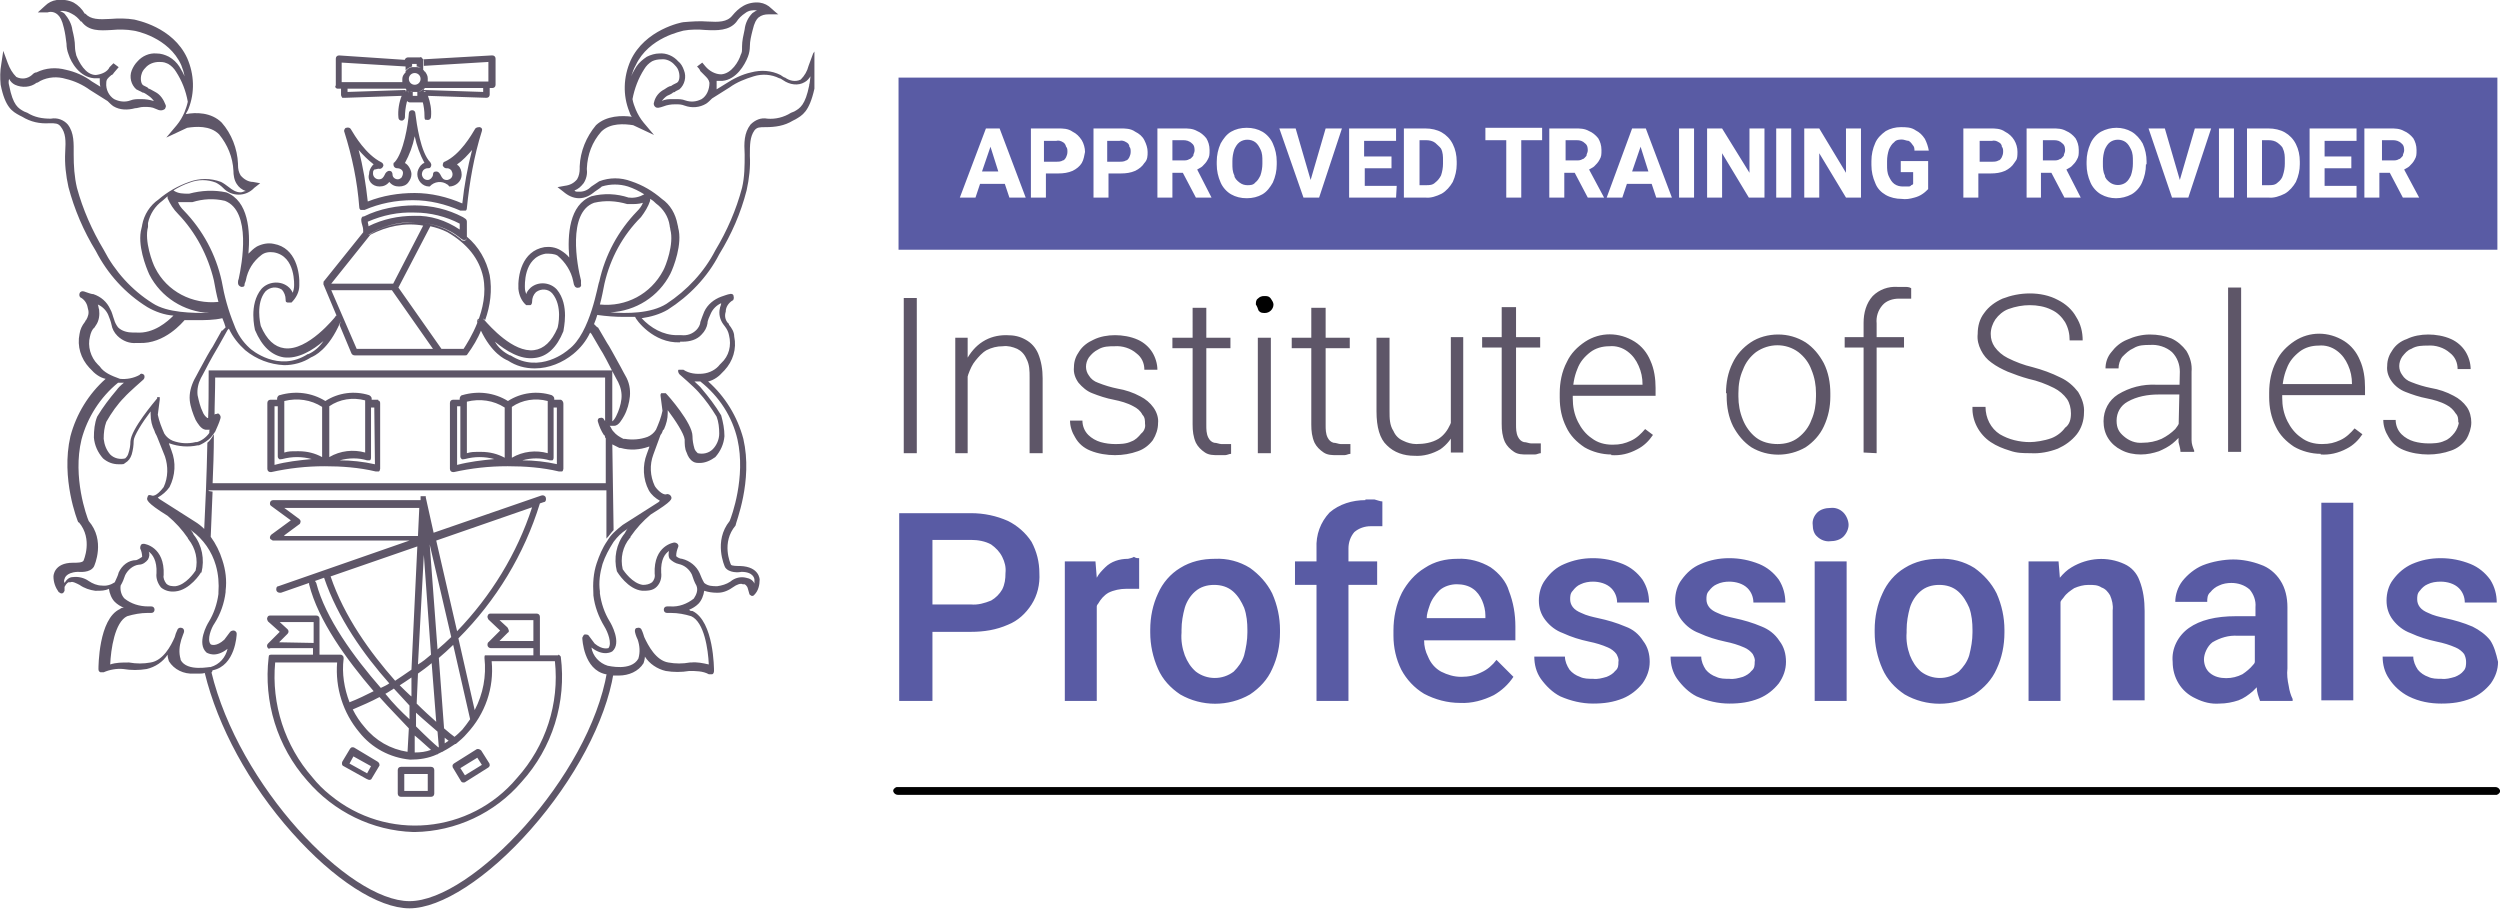 <?xml version="1.0" encoding="utf-8"?>
<!-- Generator: Adobe Illustrator 27.0.0, SVG Export Plug-In . SVG Version: 6.00 Build 0)  -->
<svg version="1.1" id="Layer_1" xmlns="http://www.w3.org/2000/svg" xmlns:xlink="http://www.w3.org/1999/xlink" x="0px" y="0px"
	 viewBox="0 0 383.4 139.4" style="enable-background:new 0 0 383.4 139.4;" xml:space="preserve">
<style type="text/css">
	.st0{fill:#5E5668;}
	.st1{fill:#010101;}
	.st2{fill:#595BA4;}
</style>
<path class="st0" d="M32,56.8v0.5c0,2.6,0,5-0.1,7.4c0.6,0,0.8-0.3,0.8-0.4l0,0c0,0,0.1-0.2,0.2-0.2c0-2,0.1-4.1,0.1-6.2h59.8v6.6
	c0.4,0.2,0.7,0.3,1.1,0.2l0,0v-7.9C93.9,56.8,32,56.8,32,56.8z M94.1,83.1L94.1,83.1z M32,75.3v-1h0.6c0.1-2.4,0.2-4.9,0.2-7.7l0,0
	c-0.3,0.5-0.6,1-1,1.3c-0.1,5.1-0.3,9.6-0.5,13.6c0.4,0.4,0.7,0.7,1,1.2c0.1-2.2,0.2-4.7,0.3-7.3L32,75.3L32,75.3z M93.5,74.1v1H93
	v7.5c0.4-0.4,0.7-0.9,1.1-1.3l-0.2-13.4c-0.4-0.3-0.8-0.6-1-1v7.2C92.9,74.1,93.5,74.1,93.5,74.1z M62.8,138.2
	c-9.3,0-26.2-17.7-30.4-35.2c-0.3,0-0.7,0-1,0.2c2,8.2,6.8,17.1,13.4,24.5c6.4,7.2,13.2,11.6,18,11.6s12-4.6,18.6-12.1
	c6.7-7.6,11.5-16.6,12.7-24c-0.3,0-0.7,0-1-0.2C90.4,119.1,72.4,138.2,62.8,138.2L62.8,138.2z M52,48.9c0.2,0,0.3,0.4,0.2,0.6
	c0,0-0.1,0.2-0.1,0.4l1.8,4.3c0.1,0.2,0.3,0.3,0.5,0.3h16.9c0.2,0,0.3,0,0.4-0.2c0.8-1.1,1.6-2.4,2.1-3.7c-0.2-0.3-0.3-0.7-0.5-1.1
	c-0.1-0.2,0-0.5,0.2-0.6s0.5,0,0.7,0l0.2,0.2c0.8-2.2,1.1-4.6,0.7-6.9c-0.5-2.3-1.7-4.4-3.5-5.9l0,0c0,0.3-0.1,0.5-0.3,0.6h-0.2
	c-0.1,0-0.3,0-0.4-0.2c-2-1.7-4.5-2.6-7.1-2.6c-2.5,0-4.9,0.5-7,1.9c-0.2,0-0.4,0-0.5,0c-0.2,0-0.3-0.3-0.3-0.5l-6.1,7.6
	c-0.1,0-0.1,0.4-0.1,0.5l2.1,5c0,0,0.2,0,0.3,0.2L52,48.9z M68.6,35.6c3.1,1.8,4.9,4.1,5.5,6.9c1,4.9-2.3,9.9-3,11h-3.4l-6.6-9.4
	l4.9-9.4C66.9,34.9,67.8,35.2,68.6,35.6z M56.8,36c2.5-1.3,5.3-1.9,8.1-1.4l-4.6,8.9h-9.5C50.8,43.5,56.8,36,56.8,36z M60.1,44.5
	l6.3,9H54.7l-3.9-9H60.1z M32,75.2h61.5v-1.1H32C32,74.1,32,75.2,32,75.2z M85.6,100.5h-2.8v-5.9c0-0.3-0.2-0.5-0.5-0.5h-7
	c-0.2,0-0.4,0-0.5,0.3c-0.1,0.2,0,0.4,0.1,0.6l1.8,1.7l-1.8,1.8c-0.1,0-0.2,0.4-0.1,0.6s0.3,0.3,0.5,0.3h6.5v1.1h-7
	c-0.1,0-0.3,0-0.4,0s-0.1,0.3-0.1,0.4c0.3,2.8-0.2,5.5-1.5,8l-2.5-11c5.8-5.8,10.1-12.9,12.5-20.7l0.6-0.2c0.3,0,0.4-0.4,0.3-0.7
	C83.6,76,83.3,75.9,83,76l-16.5,5.7l-1.2-5.4l0,0v-0.2l0,0h-0.1h-0.7v0.2l0,0v0.4H41.9c-0.3,0-0.5,0.2-0.5,0.5s0.1,0.3,0.2,0.4
	l3,2.2l-3,2.2c-0.2,0.2-0.3,0.5-0.1,0.7c0.1,0,0.2,0.2,0.4,0.2h20.9l-20.1,7c-0.3,0-0.4,0.4-0.3,0.7c0.1,0.2,0.3,0.3,0.5,0.3h0.2
	l4.3-1.5v0.2c1.4,5.6,5.8,11.6,9.9,16.4c-1.2,0.6-2.4,1.2-3.7,1.7c-0.8-2.1-1.2-4.4-0.9-6.7c0,0,0-0.3-0.1-0.4s-0.2-0.2-0.4-0.2H49
	v-5.5c0-0.3-0.2-0.5-0.5-0.5h-7c-0.2,0-0.4,0-0.5,0.3c-0.1,0.2,0,0.4,0.1,0.6l1.8,1.6l-1.8,1.8c-0.2,0.2-0.2,0.5,0,0.7s0.2,0,0.4,0
	H48v1h-6.3c-0.3,0-0.5,0-0.5,0.4c-0.8,6.8,1.3,13.7,5.9,18.9c4.1,4.8,10,7.7,16.3,7.9h0.2c6.3-0.1,12.3-2.9,16.4-7.7
	c4.7-5.2,6.9-12.2,6-19.2c0,0-0.2-0.3-0.4-0.3L85.6,100.5z M76.6,98.3l1.3-1.3c0.1,0,0.2-0.2,0.1-0.4c0,0-0.1-0.3-0.2-0.4l-1.2-1.1
	h5.2v3.2C81.8,98.3,76.6,98.3,76.6,98.3z M72.1,110.3c-0.4,0.6-0.8,1.1-1.2,1.6c-0.4,0.4-0.8,0.8-1.2,1.1c-0.3-0.2-0.9-0.7-1.6-1.3
	l-0.8-10.8c0.7-0.6,1.5-1.3,2.2-2C69.5,98.9,72.1,110.3,72.1,110.3z M68.8,113.6c-0.2,0.1-0.4,0.3-0.6,0.4v-0.9
	C68.1,113.1,68.8,113.6,68.8,113.6z M81.6,77.8c-2.3,7.1-6.3,13.6-11.5,19l-3.2-13.9L81.6,77.8z M69.2,97.7
	c-0.7,0.7-1.4,1.3-2.1,1.9l-1.2-16.1C65.9,83.5,69.2,97.7,69.2,97.7z M63.8,111.4v-2.1c1.3,1.2,2.4,2.1,3.3,2.9l0.2,2.4h-0.1
	C66.6,114.1,65.4,113,63.8,111.4C63.8,111.4,63.8,111.4,63.8,111.4z M66.1,115c-0.8,0.3-1.6,0.4-2.5,0.4v-2.6
	C64.7,113.7,65.5,114.5,66.1,115L66.1,115z M63.9,107.9l0.2-4.6c0.7-0.5,1.4-1,2.1-1.6l0.7,9C66,109.9,65,109,63.9,107.9z M65,85.1
	l1.1,15.3c-0.7,0.6-1.3,1.1-2,1.5L65,85.1z M43.6,82.1l2.3-1.7c0.1,0,0.2-0.3,0.2-0.4c0-0.2-0.1-0.3-0.2-0.4l-2.3-1.7h20.7l-0.2,4.3
	H43.6L43.6,82.1z M64,83.8l-0.9,18.9c-0.9,0.6-1.7,1.2-2.5,1.7c-3.8-4.3-7.8-9.8-9.9-16C50.7,88.4,64,83.8,64,83.8z M61.3,105.1
	c0.6-0.4,1.1-0.7,1.8-1.2v2.9C63,106.8,61.3,105.1,61.3,105.1z M62.8,108.2v2.1c-1.2-1.1-2.5-2.4-3.7-3.9c0.4-0.2,0.8-0.5,1.3-0.8
	C61.2,106.5,62.1,107.4,62.8,108.2C62.8,108.2,62.8,108.2,62.8,108.2z M48.5,89.4c0,0-0.1-0.2-0.2-0.3l1.4-0.5
	c2.1,6.2,6.1,11.8,10,16.2c-0.4,0.3-0.9,0.5-1.3,0.7C54.3,100.8,49.9,94.8,48.5,89.4C48.5,89.4,48.5,89.4,48.5,89.4z M58.2,106.9
	c1.6,1.8,3.2,3.4,4.5,4.8l-0.2,3.6c-2.6-0.4-4.9-1.7-6.6-3.8c-0.7-0.8-1.3-1.7-1.8-2.7C55.5,108.2,56.9,107.6,58.2,106.9L58.2,106.9
	z M42.8,98.5l1.3-1.3c0.2-0.2,0.2-0.5,0-0.7l0,0l-1.2-1.1h5.2v3.2L42.8,98.5L42.8,98.5z M79.3,119.3c-7.2,8.6-20,9.8-28.7,2.6
	c-1-0.8-1.9-1.7-2.7-2.7c-4.2-4.8-6.3-11.2-5.7-17.6h9.5c-0.3,3.9,0.9,7.7,3.4,10.7c1.9,2.4,4.7,3.9,7.8,4.2l0,0
	c1.4,0,2.8-0.2,4.1-0.8c0.1,0,0.1,0,0.2-0.1l0.6-0.3c0.1,0,0.1,0,0.2-0.1c0.6-0.3,1.2-0.7,1.8-1.1h0.1c0.6-0.5,1.2-1,1.7-1.6
	c2.8-3,4.2-7,3.8-11.1h9.7C85.8,107.9,83.7,114.4,79.3,119.3L79.3,119.3L79.3,119.3z M66.1,117.6h-4.6c-0.3,0-0.5,0.2-0.5,0.5v3.6
	c0,0.3,0.2,0.5,0.5,0.5h4.6c0.3,0,0.5-0.2,0.5-0.5v-3.6C66.6,117.8,66.4,117.6,66.1,117.6z M65.6,121.3H62v-2.6h3.6V121.3z
	 M73.8,115.1c-0.2-0.2-0.5-0.3-0.7-0.2l0,0l-3.5,2.2c-0.1,0.1-0.2,0.2-0.2,0.3s0,0.3,0.1,0.4l1.2,2c0.1,0.2,0.3,0.2,0.4,0.2
	s0.2,0,0.3-0.1l3.5-2.2c0.1-0.1,0.2-0.2,0.2-0.3s0-0.3-0.1-0.4C75,117,73.8,115.1,73.8,115.1z M71.3,118.9l-0.7-1.1l2.6-1.6l0.7,1.1
	L71.3,118.9z M57.9,116.8l-3.5-2.1c-0.1-0.1-0.3-0.1-0.4-0.1s-0.2,0.1-0.3,0.2l-1.2,2c-0.1,0.2-0.1,0.6,0.2,0.7l3.6,2
	c0.1,0,0.2,0.1,0.3,0.1h0.1c0.1,0,0.3-0.1,0.3-0.2l1.2-2C58.2,117.2,58.2,117,57.9,116.8z M56.3,118.6l-2.7-1.5l0.6-1.1l2.7,1.5
	L56.3,118.6z M58.2,25.9c0.3,0,0.5-0.2,0.6-0.5c0-0.2-0.1-0.4-0.3-0.5c-2.4-1.2-4.1-4.1-4.7-5.1c-0.1-0.2-0.4-0.3-0.7-0.2
	c-0.2,0-0.4,0.4-0.3,0.6c1.2,3.8,2,7.6,2.3,11.6c0,0.2,0.1,0.3,0.2,0.4c0.2,0,0.3,0,0.5,0h0.1c2.3-1,4.8-1.5,7.4-1.5
	c2.6,0,5,0.6,7.3,1.6h0.3c0.1,0,0.1,0,0.2,0c0.1,0,0.2,0,0.3,0c0.1,0,0.2-0.2,0.2-0.4c0.4-4,1.1-8,2.3-11.8c0.1-0.3,0-0.5-0.3-0.6
	c-0.2,0-0.5,0-0.7,0.2c-0.6,1-2.3,4-4.7,5.1c-0.2,0-0.3,0.3-0.3,0.6c0.1,0.2,0.3,0.4,0.5,0.4c0.3,0,0.5,0,0.8,0.3
	c0.1,0.2,0.2,0.4,0.2,0.6c0,0.5-0.3,0.8-0.8,0.9h-0.1c-0.5,0-0.7-0.3-0.9-0.7c-0.1-0.2-0.3-0.6-0.7-0.6s-0.5,0.2-0.5,0.5
	s-0.4,0.8-0.8,0.8l0,0c-0.5,0-0.8-0.3-0.9-0.8l0,0c0-0.6,0.3-0.9,0.8-1h0.1c0.2,0,0.4,0,0.5-0.3s0-0.4-0.1-0.6
	c-1.5-1.5-2.1-5.9-2.3-7.5c0-0.3-0.2-0.5-0.5-0.5s-0.5,0.2-0.5,0.5c-0.1,1.6-0.8,6-2.2,7.5c-0.2,0-0.2,0.4-0.1,0.6
	c0.1,0.2,0.3,0.3,0.5,0.3c0.5,0,0.9,0.3,0.9,0.7l0,0c0,0.3-0.1,0.5-0.2,0.7c-0.2,0.2-0.4,0.3-0.6,0.3c-0.4,0-0.8-0.3-0.8-0.7l0,0
	c0-0.4-0.2-0.6-0.5-0.6s-0.6,0.3-0.7,0.6c-0.2,0.4-0.4,0.7-0.9,0.7s-0.9-0.4-0.9-0.9s0.1-0.4,0.2-0.6C57.7,26,58,25.8,58.2,25.9
	L58.2,25.9z M58.2,28.6c0.6,0,1.1-0.2,1.5-0.7c0.4,0.5,0.9,0.7,1.5,0.7s1.1-0.2,1.4-0.6c0.3-0.4,0.5-0.8,0.5-1.3s-0.4-1.4-1-1.7
	c0.7-1.3,1.2-2.6,1.5-4.1c0.3,1.4,0.8,2.8,1.5,4.1c-0.2,0-0.4,0.2-0.6,0.4c-0.3,0.4-0.5,0.8-0.5,1.3c0,1,0.8,1.9,1.8,1.9h0.1
	c0.7-0.8,1.9-0.9,2.7-0.3c0.1,0,0.2,0.2,0.3,0.3c1,0,1.9-0.8,1.9-1.8l0,0c0-0.6-0.2-1.1-0.5-1.4c-0.1,0-0.2-0.2-0.2-0.2
	c0.9-0.6,1.6-1.4,2.3-2.2c-0.7,2.7-1.2,5.4-1.5,8.2c-2.3-1-4.8-1.6-7.3-1.6s-4.9,0.4-7.2,1.3c-0.3-2.7-0.7-5.3-1.4-7.9
	c0.7,0.8,1.4,1.5,2.3,2.2l-0.2,0.2c-0.3,0.4-0.5,0.8-0.5,1.3C56.3,27.7,57.1,28.6,58.2,28.6C58.2,28.6,58.2,28.6,58.2,28.6z M56,36
	c0.2,0,0.4,0,0.5,0c2.1-1.3,4.5-2,7-1.9c2.6,0,5.2,0.8,7.2,2.5c0.1,0,0.2,0.2,0.4,0.2h0.2c0.2,0,0.3-0.3,0.3-0.5V34
	c0-0.2-0.1-0.4-0.3-0.5L71,33.3c-2.3-1.2-4.8-1.8-7.4-1.8s-5.4,0.5-7.8,1.7h-0.1c-0.2,0-0.3,0.3-0.3,0.5c0,0.3,0.1,0.7,0.2,1
	s0.1,0.6,0.1,0.9l0,0C55.7,35.8,55.9,36,56,36z M63.6,32.6c2.4,0,4.8,0.6,6.9,1.7l0,0v0.9c-2.1-1.4-4.5-2.2-7-2.1
	c-2.4,0-4.8,0.5-7,1.6v-0.2c0,0-0.1-0.3-0.1-0.5C58.7,33,61.1,32.5,63.6,32.6L63.6,32.6z M32.6,102.8c3.5-0.7,3.7-5.4,3.7-5.6
	s-0.1-0.4-0.4-0.5c-0.2,0-0.4,0-0.6,0.2l-0.9,1.2c-1.2,1.1-2,0.8-2.1,0.7c-0.6-0.7,0.1-2.5,0.6-3.2c0.9-1.4,1.5-3.1,1.7-4.8l0,0
	v-0.2c0.2-1.6,0-3.2-0.5-4.7c-0.4-1.3-1-2.5-1.8-3.6c-0.3-0.4-0.6-0.8-1-1.2c-0.4-0.4-0.9-0.8-1.4-1.1l-5.5-3.5l-0.2-0.2
	c0.7-0.4,1.3-0.9,1.8-1.6c0.9-1.8,1-3.8,0.3-5.6L25.9,68H26c1.4,0.5,2.9,0.6,4.3,0.3h0.2c0.5-0.2,1-0.5,1.5-0.9
	c0.4-0.3,0.7-0.8,1-1.2l0,0c0.3-0.7,0.6-1.3,0.8-2l0,0c0.1-0.3,0-0.5-0.2-0.7s-0.3,0-0.5,0c-0.1,0-0.2,0-0.2,0.2l0,0
	c0,0-0.2,0.4-0.8,0.4h-0.3c-0.3-0.2-0.6-0.6-0.7-0.9c-0.4-0.8-0.6-1.7-0.8-2.6c-0.1-0.9,0.1-1.8,0.5-2.6c0.1-0.2,0.4-0.7,0.7-1.3
	c0.6-1.2,1.8-3.3,2-3.6l0,0l1.4-2.5l0.2-0.2c0.6,1.3,1.5,2.4,2.5,3.3c1.7,1.4,3.8,2.2,6,2.3c1.4,0,2.9-0.4,4.1-1.2
	c0.5-0.2,2.7-1.2,4.5-5.4c0,0,0.1-0.2,0.1-0.4c0.1-0.2,0-0.5-0.2-0.6c-0.1,0-0.2,0-0.4,0s-0.2,0-0.3,0.2c0,0-4.2,5.3-7.8,4.8
	c-1.5-0.2-2.7-1.3-3.6-3.4c-0.1-0.4-0.8-3.5,0.7-5.3c0.7-0.7,1.7-0.8,2.5-0.3c0.4,0.4,0.6,1,0.6,1.5s0.1,0.4,0.3,0.5
	c0.2,0,0.4,0,0.6,0c0.7-0.7,1.2-1.6,1.2-2.6c0.1-2-0.5-5.8-3.9-6.4c-0.9-0.2-1.8,0-2.6,0.4c-0.5,0.3-0.9,0.7-1.3,1.1
	c0.3-3.5,0-8.1-3.4-9.4c-1.9-0.4-3.8-0.3-5.7,0.2h-0.1c-0.8,0-1.6,0-2.3-0.5c0.8-0.5,1.6-0.9,2.5-1.2c1.3-0.5,2.7-0.5,4,0
	c0.4,0.2,0.8,0.5,1.1,0.8c1.3,1.4,3.5,1.4,4.8,0l0,0l0.9-0.7l-1.1-0.2c-0.7,0-1.4-0.4-1.9-1c-0.3-0.5-0.4-1-0.4-1.6v-0.2
	c-0.1-2.3-1-4.6-2.5-6.3c-1.6-1.6-4-1.6-5.5-1.3c0.1-0.3,0.3-0.5,0.4-0.8c1-2.5,0.9-5.3-0.2-7.8c-2.2-4.8-7.8-5.8-8.1-5.9
	c-1.2-0.2-2.4-0.2-3.7-0.1c-1.7,0.1-3,0.1-3.8-0.8H13c-0.4-0.7-1-1.3-1.7-1.7C10.5,0,9.6-0.1,8.7,0C8,0.1,7.4,0.4,6.9,0.9l-1.1,1
	h1.5c0.6-0.2,1.2,0,1.6,0.4c0.3,0.3,0.6,0.7,0.9,2c0.2,0.8,0.3,1.6,0.4,2.4c0,0.5,0.1,1.1,0.3,1.6c0.4,1.3,1.7,3.5,3.9,3.7
	c0.3,0,0.6,0,0.9,0v0.3c0,0.3,0,0.7,0.1,1l-1.3-0.8c-1.2-0.9-2.6-1.5-4-1.8c-1.5-0.4-3.1-0.3-4.5,0.4c-0.3,0-0.5,0.2-0.7,0.4
	c-0.7,0.6-1.6,0.7-2.4,0.3c-0.6-0.6-1-1.3-1.3-2.1L0.5,7.8l-0.3,2C0,10.9,0,11.9,0.1,13c0.7,3.5,1.8,4.1,2.9,4.7l0.4,0.2
	c1.3,0.8,2.7,1.1,4.2,1c0.9,0,1.3,0,1.7,0.5c0.8,1,0.8,2.2,0.7,3.9c-0.1,1.8,0.1,3.6,0.5,5.4c0.9,3.4,2.3,6.7,4.2,9.8
	c1.8,3.5,4.5,6.5,7.9,8.6c1.2,0.7,2.6,1.2,4,1.3c-0.9,0.9-3,2.8-5.7,2.6h-0.5c-0.8,0-1.7-0.2-2.3-0.8c-0.3-0.4-0.5-0.8-0.6-1.2
	c-0.2-0.5-0.3-1.1-0.6-1.6c-0.5-1.1-1.4-1.9-2.6-2.3h-0.1c-0.2,0-1-0.3-1.3-0.4s-0.6,0-0.7,0.3s0,0.6,0.3,0.7c0.6,0.4,0.9,1,1,1.7
	c0.2,0.6,0,1.2-0.3,1.7c-0.1,0-0.1,0.2-0.2,0.3c-0.4,0.5-0.7,1.1-0.8,1.8c-0.4,1.9,0.2,3.8,1.5,5.2l0.2,0.2c0.6,0.7,1.4,1.3,2.3,1.5
	c-2.6,2.3-4.5,5.4-5.4,8.8c-1.5,6.5,1.1,13,1.2,13.2c0,0,0,0,0.1,0c2.2,2.6,0.7,5.9,0.7,5.9c-0.2,0.3-1,0.3-1.5,0.3h-0.1
	c-3,0-3,2.1-3,2.1l0,0c0,0.9,0.3,1.7,0.8,2.4c0.1,0,0.2,0.2,0.4,0.2h0.1c0.2,0,0.3-0.2,0.4-0.4V90c0.3-0.6,0.6-0.7,0.6-0.7h0.3
	c0.3-0.2,1,0.2,1.4,0.4c0.7,0.5,1.6,0.8,2.4,0.9h0.2c0.7,0,1.3,0,1.9-0.3c0.1,0.7,0.4,1.5,0.9,2c0.4,0.4,0.9,0.7,1.4,0.9
	c-0.2,0-0.4,0-0.6,0.2c-3.3,1.5-3.3,8.9-3.3,9.2s0.1,0.4,0.3,0.5c0.2,0,0.4,0,0.5,0c0.9-0.4,2-0.6,3-0.5c1.2,0.2,2.4,0.2,3.6,0
	c1.3-0.3,2.5-1.1,3.2-2.2c0,0.3,0.1,0.7,0.2,1c0.8,1.3,2.3,2,3.8,1.9h0.9c0.3,0,0.7,0,1-0.2h0.9L32.6,102.8z M29,31h0.5
	c1.6-0.5,3.3-0.6,5-0.2l0,0c4.1,1.6,2.6,9.7,2.1,12c-0.1,0.2-0.1,0.4-0.1,0.6c0,0.3,0.2,0.5,0.5,0.6c0.2,0,0.5,0,0.5-0.3
	s0.1-0.3,0.2-0.7c0.3-1.6,1.1-2.9,2.4-3.9c0.5-0.4,1.2-0.5,1.9-0.4c3.4,0.6,3.1,5.1,3.1,5.2c0,0.3-0.1,0.7-0.2,1
	c-0.2-0.4-0.4-0.7-0.8-1c-1.2-0.9-3-0.7-4,0.4c-2,2.4-1,6.2-1,6.3l0,0c1.1,2.6,2.6,3.9,4.4,4.2c2.2,0.3,4.5-1.1,6.1-2.5
	c-0.6,0.9-1.4,1.6-2.3,2h-0.1c-4.5,2.9-8.7-0.7-8.9-0.9c-1.1-1-1.9-2.2-2.4-3.6l0,0c-0.9-2.2-1.5-4.4-1.9-6.7
	c-0.9-4.1-2.9-7.8-5.8-10.8c-0.4-0.4-0.7-0.8-0.9-1.3C27.7,31,28.3,31,29,31z M27.3,32.8c2.7,2.8,4.6,6.4,5.5,10.2
	c0.2,1.1,0.4,2.2,0.7,3.3c-4,0.4-7.9-1.6-9.7-5.2c-0.4-0.7-1.7-4.2-1.1-6.3v-0.6c0.3-1.4,1.1-2.6,2.2-3.4c0.2-0.2,0.5-0.4,0.8-0.7
	v0.3C26.1,31.3,26.6,32.1,27.3,32.8z M14.7,11.5c-1.6,0-2.6-2-3-3c-0.1-0.4-0.2-0.9-0.2-1.3c0-0.9-0.2-1.8-0.4-2.6
	C11,3.7,10.5,2.8,9.9,2.1C9.7,1.9,9.4,1.8,9.2,1.7l0,0c0.6-0.1,1.3,0.1,1.8,0.4c0.6,0.3,1,0.7,1.4,1.2h0.1c1.1,1.5,2.8,1.4,4.6,1.3
	c1.1-0.1,2.3-0.1,3.4,0.1c0.2,0,5.4,1,7.3,5.3c0.2,0.5,0.4,1.1,0.5,1.7c-0.2-0.5-0.5-1-0.8-1.5c-0.4-0.6-0.9-1.1-1.6-1.5
	c-0.6-0.3-1.2-0.5-1.9-0.5c-1.1-0.1-2.2,0.4-2.9,1.2c-0.4,0.4-0.7,0.9-0.9,1.4c-0.4,1-0.1,2.2,0.7,2.9l0.6,0.3
	c0.1,0,0.3,0.2,0.4,0.2s0.2,0,0.9,0.5c0.3,0.2,0.6,0.5,0.8,0.8c-0.6-0.2-1.3-0.3-1.9-0.3h-0.2c-0.5,0-1,0-1.5,0.2
	c-0.8,0.3-1.7,0.2-2.5-0.2c-0.8-0.5-1.3-1.5-1.2-2.5c0-0.5,0.2-0.7,0.8-1.2c0.2,0,0.3-0.3,0.5-0.5s0.4-0.5,0.6-0.7l-0.8-0.6
	c-0.2,0.2-0.4,0.4-0.6,0.6C16.5,11,15.6,11.4,14.7,11.5z M23.4,46.5c-3.2-2-5.8-4.9-7.5-8.2c-1.8-3-3.2-6.2-4.1-9.5
	c-0.4-1.7-0.5-3.4-0.5-5.1s0.1-3.3-0.9-4.6c-0.6-0.7-1.6-1.1-2.6-0.9c-1.3,0-2.5-0.2-3.6-0.9l-0.5-0.2c-0.9-0.5-1.7-0.9-2.3-4
	c-0.1-0.3-0.1-0.7,0-1c0.2,0.4,0.5,0.7,0.9,0.9c1.1,0.5,2.4,0.4,3.3-0.3c0.2,0,0.4-0.2,0.6-0.3c1.2-0.6,2.6-0.7,3.9-0.3
	c1.3,0.3,2.6,0.9,3.7,1.7l2.7,1.7c0.3,0.3,0.6,0.6,0.9,0.8c1,0.6,2.2,0.6,3.3,0.3c0.4,0,0.8-0.2,1.3-0.2h0.2c0.6,0,1.1,0,1.7,0.3
	s1,0.3,1.4,0c0.1-0.2,0.2-0.4,0.1-0.6c-0.3-0.8-0.8-1.6-1.6-2c-0.7-0.4-0.9-0.5-1-0.5l-0.2-0.2L22,13.1c-0.4-0.2-0.5-1.1-0.3-1.7
	c0.1-0.4,0.3-0.7,0.6-1c0.5-0.6,1.3-0.9,2.1-0.9s0.9,0.1,1.4,0.3c0.5,0.3,0.9,0.7,1.2,1.2c0.9,1.4,1.5,2.9,1.8,4.6
	c-0.1,0.5-0.3,1.1-0.5,1.6c-0.3,0.7-0.7,1.4-1.2,2l-1.6,1.9l3.2-1.5c1.3-0.2,3.5-0.4,4.9,1c1.3,1.6,2.1,3.5,2.2,5.6l0,0
	c0,0.6,0.1,1.4,0.5,2c0.3,0.5,0.8,0.9,1.4,1.1c-0.3,0-0.5,0.2-0.8,0.2c-0.7,0-1.3-0.4-1.8-0.8c-0.4-0.3-0.8-0.6-1.2-0.8
	c-1.6-0.6-3.3-0.6-4.9,0c-1.7,0.6-3.3,1.5-4.7,2.7c-1.3,0.9-2.2,2.3-2.5,3.9c0,0.2-0.1,0.4-0.1,0.5c-0.7,2.5,0.7,6,1.2,7.1
	c1.8,3.5,5.3,5.7,9.2,5.9C29.5,48,25.7,48,23.4,46.5L23.4,46.5z M15.2,56.1L15,55.9c-1.1-1.1-1.6-2.8-1.2-4.3c0.1-0.5,0.3-1,0.6-1.3
	c0.1,0,0.2-0.3,0.3-0.4c0.5-0.7,0.6-1.6,0.5-2.4c-0.1-0.3-0.1-0.6-0.2-0.8c0.7,0.3,1.3,0.9,1.6,1.6c0.2,0.5,0.4,1,0.5,1.5
	c0.1,0.6,0.4,1.2,0.9,1.7c0.8,0.8,1.9,1.2,2.9,1.1h0.4c4,0.2,6.8-3.3,7-3.5s0,0,0,0c0.6,0,1.2,0,1.7,0c1.4,0,2.8,0,4.1-0.3
	c0.2,0.5,0.4,1,0.5,1.4l-0.5,0.5H34l-1.4,2.5c-0.3,0.4-1.2,2-2.1,3.7c-0.3,0.6-0.6,1.1-0.7,1.3c-0.5,1-0.8,2.1-0.7,3.2
	c0.1,1,0.5,2.1,0.9,3c0.3,0.5,0.8,1.4,1.5,1.5h0.7c-0.1,0-0.1,0.2-0.1,0.3v0.2c-0.5,0.7-1.2,1.2-1.9,1.4H30
	c-1.2,0.3-2.4,0.2-3.5-0.2c-0.5-0.2-1-0.6-1.3-1.1c-0.4-0.9-0.8-1.9-1-2.9l0.3-2.3l0,0v-0.2l0,0v-0.2l0,0c-0.1,0-0.1,0-0.2,0h-0.2
	v0.2c-0.4,0.5-4,4.7-4.1,6.6c0,0.6-0.1,1.2-0.3,1.8l0,0c-0.1,0.4-0.3,0.6-0.5,0.8c-0.8,0.2-1.7,0-2.3-0.6c-0.6-0.7-0.9-1.5-1-2.4
	c0-0.9,0.1-1.8,0.4-2.6c0.8-1.4,1.7-2.7,2.8-3.8c0.6-0.7,2.8-2.6,2.9-2.7c0.2-0.2,0.2-0.5,0.1-0.7c-0.2-0.2-0.5-0.3-0.7,0
	c-0.9,0.5-2,0.7-3,0.6c-1.4-0.5-2.5-1-3.1-1.9l0,0L15.2,56.1z M18.2,87.8c-0.1,0.5-0.4,1-0.6,1.5c-0.6,0.4-1.3,0.6-2,0.5l0,0
	c-0.7,0-1.4-0.3-2-0.7c-0.7-0.5-1.6-0.7-2.4-0.6c-0.6,0-1,0.4-1.3,0.9c-0.1-0.2-0.1-0.4,0-0.6c0,0,0.1-1,2-1.1
	c0.3,0,1.9,0.2,2.5-0.8c0.1-0.2,1.8-4-0.8-7c-0.3-0.7-2.5-6.7-1.1-12.5c0.9-3.4,2.9-6.5,5.6-8.7H19c-0.5,0.4-0.9,0.8-1.1,1.1
	c-1.1,1.3-2.1,2.6-3,4.1c-0.4,1-0.5,2.1-0.5,3.2c0.1,1.2,0.6,2.3,1.4,3.2c0.7,0.6,1.5,0.9,2.4,0.9s0.7,0,1-0.2
	c0.5-0.3,0.8-0.7,1-1.3l0,0c0.2-0.7,0.3-1.4,0.3-2.1s1.3-2.8,2.6-4.5v0.4l0,0c0,1,0.2,1.8,0.6,2.6l0,0c0.1,0.4,0.3,0.6,0.4,0.9
	l1.2,3c0.5,1.5,0.5,3.2-0.2,4.7c-0.3,0.4-1.2,1.5-1.8,1.3s-0.6,0-0.7,0.3s-0.3,0.7,3.1,2.8c1.2,1,2.2,2.1,3.1,3.4c0,0,0,0.1,0.1,0.2
	c1.1,1.4,1.5,3.1,1.1,4.8c-0.2,0.3-1.5,2.2-3.1,2.4c-0.5,0-1,0-1.4-0.4c-0.3-0.4-0.5-0.9-0.4-1.3c0.2-4.4-3-4.8-3-4.8
	c-0.2,0-0.4,0-0.5,0.2s-0.1,0.3-0.1,0.5c0.2,0.4,0.3,0.9,0.3,1.3c-0.3,0.2-0.6,0.4-0.9,0.5C19.7,85.9,18.7,86.7,18.2,87.8
	C18.2,87.8,18.2,87.8,18.2,87.8z M27.7,101.1c-0.3-1-0.2-2,0.1-3c0.2-0.6,0.4-1.1,0.4-1.1c0.1-0.3,0-0.6-0.3-0.7s-0.6,0-0.7,0.3l0,0
	c-0.2,0.4-0.3,0.7-0.4,1.1c-0.6,1.4-1.8,3.6-3.7,3.9c-1.1,0.2-2.2,0.2-3.3,0h-0.1c-1,0-1.9,0-2.8,0.3c0.1-2.3,0.7-6.5,2.6-7.4
	c1-0.3,2.1-0.5,3.1-0.5h0.6c0.3,0,0.5-0.2,0.5-0.5l0,0c0-0.3-0.2-0.5-0.5-0.5h-0.5c-1.3,0-2.6-0.4-3.6-1.2c-0.5-0.5-0.7-1.3-0.6-2
	c0.3-0.5,0.5-1,0.7-1.6c0.4-0.8,1.2-1.5,2.1-1.6c0.6,0,1.1-0.4,1.4-0.8c0.2-0.4,0.3-0.8,0.1-1.2c0.6,0.4,1.3,1.4,1.2,3.3
	c-0.1,0.8,0.2,1.6,0.7,2.2c0.6,0.5,1.4,0.7,2.2,0.6c2.2-0.2,3.9-2.8,3.9-2.9c0,0,0,0,0.1,0c0.5-2,0.1-4.2-1.2-5.8
	c-0.1-0.3-0.3-0.5-0.5-0.8l0.2,0.2c1.8,1.3,3.1,3.2,3.7,5.3c0.4,1.4,0.5,2.8,0.4,4.2v0.2c-0.2,1.5-0.7,3-1.5,4.3
	c-0.2,0.3-1.9,3.3-0.3,4.7c0.1,0,1.3,0.9,3.2-0.6c-0.3,1.3-1.2,2.4-2.6,2.8c0-0.1-3.6,0.8-4.6-1.1l0,0L27.7,101.1z M124.7,8.2
	l-0.7,1.9c-0.2,0.8-0.6,1.5-1.2,2.1c-0.8,0.4-1.7,0.2-2.4-0.3c-0.2,0-0.5-0.3-0.7-0.4c-1.4-0.7-3-0.8-4.5-0.4c-1.4,0.3-2.8,1-4,1.8
	l-1.3,0.8c0-0.3,0-0.7,0-1v-0.3c0.3,0,0.6,0,0.9,0c2.1-0.2,3.4-2.4,3.9-3.7c0.2-0.5,0.3-1.1,0.3-1.6c0-0.8,0.2-1.6,0.4-2.4
	c0.3-1.3,0.6-1.7,0.9-2c0.5-0.4,1-0.5,1.6-0.5h1.5c0,0.1-1.1-0.9-1.1-0.9c-0.5-0.5-1.1-0.8-1.8-0.9c-0.9-0.1-1.8,0.1-2.5,0.5
	s-1.2,0.9-1.7,1.5l0,0c-0.8,1-2.1,1-3.8,0.9c-1.2-0.1-2.5,0-3.7,0.1c-0.2,0-5.9,1.1-8.1,5.9c-1.1,2.5-1.2,5.3-0.2,7.8
	c0.1,0.3,0.2,0.6,0.4,0.8c-1.5-0.2-3.9-0.2-5.5,1.3c-1.5,1.8-2.4,4-2.5,6.3v0.4c0,0.5-0.1,1.1-0.4,1.6c-0.5,0.6-1.1,0.9-1.9,1
	l-1.1,0.2l0.9,0.7c0.7,0.6,1.5,1,2.4,1l0,0c0.9,0,1.7-0.4,2.4-1c0.4-0.3,0.8-0.5,1.1-0.8c1.3-0.4,2.7-0.4,4,0
	c0.9,0.3,1.7,0.7,2.5,1.2c-0.7,0.4-1.5,0.6-2.3,0.5h-0.1c-1.8-0.6-3.8-0.7-5.7-0.2c-3.4,1.3-3.7,5.9-3.4,9.4
	c-0.3-0.4-0.8-0.8-1.3-1.1c-0.8-0.5-1.7-0.6-2.5-0.5c-3.5,0.6-4.1,4.4-4,6.4c0.1,1,0.5,1.9,1.2,2.5c0.2,0,0.4,0,0.6,0
	s0.3-0.3,0.3-0.5c0-0.6,0.2-1.1,0.6-1.5c0.8-0.6,1.9-0.5,2.5,0.2c1.6,1.9,0.9,5,0.8,5.3c-0.9,2.1-2.1,3.2-3.6,3.4
	c-3.2,0.4-6.8-3.7-7.6-4.6l-0.2-0.2c-0.2-0.2-0.4-0.3-0.7,0c-0.2,0-0.3,0.4-0.2,0.6c0.2,0.4,0.3,0.8,0.5,1.1
	c1.7,3.6,3.7,4.5,4.2,4.7c1.2,0.8,2.6,1.2,4.1,1.2c2.2,0,4.3-0.9,5.9-2.2c1.1-0.9,2-2,2.6-3.3l0.2,0.2l1.4,2.4l0,0
	c0.3,0.4,1.4,2.5,2,3.7c0.3,0.6,0.6,1.1,0.7,1.3c0.4,0.8,0.6,1.7,0.5,2.6s-0.4,1.8-0.8,2.6c-0.2,0.4-0.4,0.7-0.7,0.9l0,0
	c-0.4,0-0.7,0-1-0.2h-0.1c-0.1-0.4-0.4-0.5-0.7-0.4l0,0c-0.3,0-0.4,0.4-0.3,0.6l0,0c0.2,0.7,0.5,1.4,0.9,2c0.1,0,0.2,0.2,0.2,0.4
	c0.3,0.4,0.6,0.7,1,1c0.4,0.2,0.8,0.4,1.2,0.6h0.2c1.4,0.4,2.9,0.3,4.3-0.2h0.1l-0.4,1.1c-0.7,1.8-0.6,3.9,0.3,5.6
	c0.4,0.7,1,1.2,1.7,1.6L101,77l-5.5,3.5c-0.5,0.4-1,0.8-1.4,1.2c-0.4,0.4-0.7,0.8-1,1.3c-0.7,1-1.2,2.2-1.6,3.4
	c-0.5,1.5-0.6,3.1-0.5,4.7l0,0v0.2c0.2,1.7,0.8,3.3,1.7,4.8c0.5,0.8,1.2,2.6,0.6,3.3c-0.1,0-0.9,0.3-2.1-0.7l-0.9-1.2
	c-0.1-0.2-0.4-0.2-0.6-0.2s-0.3,0.3-0.4,0.5c0,0.2,0.2,4.9,3.6,5.6l0,0c0.3,0,0.7,0,1,0.2c0.3,0,0.7,0,1,0c1.5,0,3-0.6,3.8-1.9
	c0.1-0.3,0.2-0.7,0.2-1c0.7,1.1,1.9,1.9,3.2,2.2c1.2,0.2,2.4,0.2,3.6,0c1,0,2.1,0,3,0.5c0.2,0,0.4,0,0.5,0c0.2,0,0.3-0.3,0.3-0.5
	c0-0.3,0-7.6-3.3-9.2c-0.2,0-0.4,0-0.5-0.2c0.5-0.2,1-0.5,1.4-0.9c0.5-0.5,0.8-1.3,0.9-2c0.6,0.2,1.3,0.3,1.9,0.3h0.2
	c0.9,0,1.7-0.4,2.4-0.9c0.4-0.3,1.1-0.6,1.4-0.4c0,0,0.2,0,0.3,0l0,0c0,0,0.4,0.2,0.5,0.7l0.2,0.7c0,0.2,0.2,0.3,0.4,0.4l0,0
	c0,0,0.3,0,0.4-0.2c0.6-0.6,0.8-1.5,0.8-2.3c0,0,0-2-3-2.1l0,0c-0.4,0-1.3,0-1.4-0.2s-1.5-3.4,0.7-6l0,0c0-0.4,2.7-6.8,1.2-13.3
	c-0.9-3.4-2.8-6.5-5.4-8.8c0.9-0.2,1.7-0.8,2.3-1.5l0.2-0.2c1.3-1.4,1.9-3.3,1.5-5.2c0-0.7-0.4-1.3-0.8-1.8c0,0,0-0.2-0.2-0.3
	c-0.4-0.5-0.5-1.1-0.3-1.7c0-0.7,0.4-1.3,1-1.7c0.2,0,0.3-0.4,0.2-0.7c0-0.3-0.4-0.4-0.6-0.3c-0.2,0-1,0.3-1.3,0.4l0,0
	c-1.1,0.4-2.1,1.2-2.6,2.3c-0.2,0.5-0.4,1-0.6,1.6c0,0.4-0.3,0.9-0.6,1.2c-0.6,0.6-1.4,0.9-2.3,0.8h-0.7c-2.1,0-4-1.1-5.4-2.6
	c1.4-0.2,2.8-0.6,4-1.3c3.3-2.1,6.1-5,7.9-8.5c1.9-3.1,3.3-6.3,4.2-9.8c0.4-1.8,0.6-3.6,0.5-5.3c0-1.7,0-2.9,0.7-3.9
	c0.4-0.5,0.8-0.5,1.7-0.5c1.5,0,2.9-0.2,4.2-1l0.4-0.2c1-0.6,2.1-1.1,2.9-4.7c0-1.1,0-2.2,0-3.2V7.9L124.7,8.2z M97.5,10
	c2-4.3,7.1-5.2,7.3-5.3c1.1-0.2,2.3-0.2,3.4-0.1c1.8,0.1,3.6,0.1,4.7-1.2l0,0c0.4-0.6,0.8-1,1.4-1.4c0.5-0.4,1.2-0.5,1.8-0.4l0,0
	c-0.3,0.1-0.5,0.3-0.7,0.4c-0.7,0.7-1.1,1.6-1.2,2.5c-0.2,0.9-0.4,1.8-0.4,2.6s0,0.9-0.2,1.3c-0.3,1-1.4,2.9-3,3
	c-0.9,0-1.8-0.5-2.4-1.2c-0.2-0.2-0.3-0.4-0.5-0.6l-0.8,0.6c0.2,0.2,0.4,0.4,0.5,0.7l0.6,0.6c0.5,0.5,0.7,0.7,0.8,1.2
	c0,1-0.4,2-1.2,2.5c-0.8,0.4-1.6,0.5-2.5,0.2c-0.5-0.2-1-0.2-1.5-0.2h-0.4c-0.6,0-1.2,0-1.7,0.3c0.2-0.3,0.5-0.6,0.8-0.8
	c0.7-0.3,0.8-0.4,0.9-0.5s0.3,0,0.4-0.2l0.6-0.3c0.8-0.7,1.1-1.9,0.7-2.9c-0.2-0.6-0.5-1.1-0.9-1.4c-0.7-0.8-1.8-1.3-2.9-1.2
	c-0.6,0-1.3,0.2-1.9,0.5c-0.6,0.4-1.2,0.9-1.6,1.5c-0.3,0.5-0.6,1-0.8,1.5C97,11.1,97.2,10.5,97.5,10L97.5,10z M87.2,53.6
	c-0.2,0.2-4.4,3.8-8.9,0.9h-0.1c-1-0.5-1.8-1.2-2.3-2.1c1.7,1.4,3.9,2.8,6.1,2.5c1.9-0.2,3.4-1.6,4.4-4.1l0,0c0-0.3,1-4-1-6.4
	c-1-1.1-2.8-1.3-4-0.3c-0.3,0.3-0.6,0.6-0.7,1c-0.1-0.3-0.2-0.6-0.2-0.9s-0.3-4.7,3.2-5.3c0.6,0,1.3,0,1.8,0.3
	c1.2,1,2.1,2.4,2.4,3.9c0.1,0.4,0.1,0.6,0.2,0.7c0.1,0.3,0.4,0.4,0.7,0.3c0.2,0,0.4-0.3,0.3-0.5V43c-0.6-2.3-2.1-10.4,2-11.9
	c1.7-0.4,3.4-0.3,5.1,0.2h0.5c0.6,0,1.3,0,1.9-0.2c-0.2,0.5-0.5,0.9-0.9,1.3c-2.9,3-4.9,6.7-5.8,10.8C91.7,43.4,90.6,51.1,87.2,53.6
	z M99.7,30.8v-0.3c0.4,0.2,0.7,0.5,0.9,0.7c1.1,0.8,1.9,2,2.1,3.4c0,0.2,0.1,0.4,0.1,0.6c0.6,2.2-0.7,5.6-1.1,6.3
	c-1.9,3.6-5.7,5.6-9.7,5.2c0.3-1.1,0.5-2.2,0.7-3.2c0.9-3.9,2.8-7.4,5.6-10.2C98.9,32.5,99.4,31.7,99.7,30.8z M106.4,91.8
	c-1,0.8-2.3,1.3-3.6,1.2h-0.5c-0.3,0-0.5,0.2-0.5,0.5s0.2,0.5,0.5,0.5h0.6c1.1,0,2.1,0.2,3.1,0.5c2,0.9,2.6,5.1,2.7,7.4
	c-0.9-0.2-1.8-0.4-2.7-0.3h-0.2c-1.1,0.2-2.2,0.2-3.3,0c-1.9-0.3-3.1-2.6-3.7-3.9c-0.1-0.3-0.2-0.7-0.4-1.1
	c-0.1-0.3-0.4-0.4-0.7-0.3c-0.3,0-0.4,0.4-0.3,0.7c0,0,0.1,0.5,0.4,1.1c0.3,0.9,0.4,1.9,0.1,2.9c-1.1,2-4.6,1.1-4.7,1.1
	c-1.3-0.4-2.3-1.5-2.5-2.8c1.9,1.5,3.2,0.6,3.2,0.6c1.5-1.3-0.2-4.3-0.4-4.6C92.7,94,92.2,92.5,92,91v-0.3c-0.2-1.4,0-2.8,0.4-4.2
	c0.4-1.2,1-2.3,1.7-3.4l0,0c0.6-0.8,1.2-1.4,2-1.9l0.2-0.2c-0.2,0.2-0.3,0.5-0.5,0.8c-1.3,1.6-1.7,3.8-1.2,5.8l0,0
	c0.1,0.2,1.7,2.8,3.9,3c0.8,0,1.6,0,2.2-0.6s0.8-1.4,0.7-2.2c-0.1-2,0.6-2.9,1.2-3.3c-0.1,0.4-0.1,0.9,0.1,1.2
	c0.4,0.4,0.9,0.7,1.4,0.8c0.9,0.2,1.6,0.8,2,1.6c0.2,0.6,0.4,1.2,0.7,1.7C107.1,90.5,106.8,91.2,106.4,91.8L106.4,91.8L106.4,91.8z
	 M113.1,67.4c1.3,5.8-0.9,11.8-1.2,12.5c-2.5,3.1-0.8,6.9-0.7,7.1c0.6,0.9,2.1,0.8,2.5,0.7c1.9,0,2,1.1,2,1.2v0.6
	c-0.2-0.5-0.7-0.8-1.3-0.9c-0.8-0.2-1.7,0-2.4,0.6c-0.6,0.4-1.3,0.6-2,0.7l0,0c-0.7,0-1.4,0-2-0.5c-0.3-0.5-0.5-1-0.7-1.5
	c-0.5-1.1-1.5-1.9-2.7-2.2c-0.3,0-0.7-0.2-0.9-0.4c0-0.5,0.1-0.9,0.3-1.4c0.1-0.2,0-0.4-0.1-0.5s-0.3-0.2-0.5-0.2c0,0-3.2,0.4-3,4.8
	c0.1,0.5-0.1,1-0.4,1.3c-0.4,0.3-0.9,0.4-1.4,0.4c-1.6-0.2-2.9-2.1-3.1-2.4c-0.4-1.7,0-3.5,1.1-4.8c0,0,0.1,0,0.1-0.2
	c0.9-1.3,1.9-2.4,3.1-3.4c3.4-2.1,3.3-2.4,3.1-2.8c-0.1-0.2-0.4-0.4-0.7-0.3c-0.6,0.2-1.6-0.9-1.8-1.3c-0.7-1.5-0.8-3.2-0.2-4.8
	l1.1-3c0.2-0.2,0.3-0.5,0.4-0.8h0.1c0.4-0.9,0.6-1.7,0.6-2.5l0,0v-0.5c1.2,1.6,2.5,3.6,2.6,4.5c0,0.7,0,1.4,0.3,2l0,0
	c0.2,0.6,0.5,1.1,1,1.4c0.3,0.2,0.7,0.2,1,0.2c0.9,0,1.7-0.4,2.4-0.9c0.8-0.9,1.3-2,1.4-3.2c0-1.1-0.2-2.1-0.5-3.2
	c-0.9-1.5-1.9-2.8-3-4.1c-0.2-0.3-0.7-0.7-1.1-1.1h0.9C110.3,60.8,112.3,63.9,113.1,67.4L113.1,67.4L113.1,67.4z M104.3,52.4h0.4
	c1.1,0,2.2-0.3,2.9-1.1c0.5-0.5,0.8-1.1,0.9-1.7c0-0.5,0.3-1,0.5-1.5c0.3-0.7,0.9-1.3,1.6-1.6c0,0.3-0.2,0.6-0.2,0.8
	c-0.2,0.8,0,1.7,0.5,2.4l0.3,0.4c0.3,0.4,0.5,0.8,0.6,1.3c0.4,1.6,0,3.2-1.2,4.3l-0.2,0.2c-0.6,0.8-1.6,1.3-2.6,1.4s-2.1,0-3-0.6
	c-0.2,0-0.5,0-0.7,0s-0.1,0.5,0.1,0.7c0,0,2.2,1.9,2.9,2.7c1.1,1.2,2,2.5,2.8,3.8c0.3,0.8,0.4,1.7,0.4,2.6s-0.4,1.8-1,2.4
	s-1.5,0.8-2.3,0.6c-0.2-0.2-0.4-0.4-0.5-0.7l0,0c-0.2-0.7-0.3-1.3-0.3-1.9c0-2-3.7-6.2-4.1-6.6H102h-0.1h-0.2c-0.1,0-0.1,0-0.2,0
	h-0.1l-0.1,0.2l0,0v0.2l0,0l0.3,2.3c-0.2,1-0.6,2-1,2.9c-0.3,0.5-0.8,0.9-1.3,1.1c-1.1,0.4-2.3,0.5-3.5,0.3h-0.2
	c-0.6-0.3-1.1-0.6-1.5-1.1c-0.2-0.2-0.3-0.4-0.4-0.6c0,0-0.1-0.2-0.2-0.3h0.7c0.7,0,1.2-1,1.5-1.5c0.5-0.9,0.8-2,0.9-3
	c0.1-1.1-0.1-2.2-0.7-3.2c-0.1-0.2-0.4-0.7-0.7-1.3c-1-1.8-1.8-3.3-2.1-3.7l-1.4-2.4c0,0,0,0-0.1,0l-0.5-0.5c0.2-0.5,0.4-1,0.5-1.4
	c1.4,0.2,2.8,0.3,4.1,0.3s1.1,0,1.7,0l0,0c0.1,0.4,2.8,4.1,6.9,3.9L104.3,52.4z M124.1,13.1c-0.6,3-1.4,3.5-2.3,4l-0.5,0.2
	c-1.1,0.7-2.4,1-3.6,0.9c-1-0.2-1.9,0.2-2.6,0.9c-1,1.3-1,2.8-0.9,4.6c0,1.7,0,3.4-0.4,5.1c-0.9,3.4-2.3,6.6-4.1,9.6
	c-1.7,3.3-4.3,6.1-7.5,8.2c-2.4,1.5-6.1,1.5-8.6,1.3c3.9-0.2,7.4-2.4,9.2-5.9c0.5-1,1.9-4.6,1.2-7.1c0-0.2-0.1-0.4-0.1-0.5
	c-0.3-1.6-1.1-3-2.4-3.9c-1.4-1.2-2.9-2.1-4.7-2.7c-1.6-0.6-3.3-0.6-4.9,0c-0.4,0.3-0.8,0.5-1.2,0.8c-0.5,0.5-1.1,0.8-1.8,0.8
	s-0.6,0-0.8-0.2c0.6-0.2,1-0.6,1.4-1.1c0.4-0.6,0.6-1.4,0.5-2.1v-0.2c0.1-2.1,0.8-4,2.2-5.6c1.4-1.4,3.6-1.2,4.9-1l3.2,1.5l-1.6-1.9
	c-0.5-0.6-0.9-1.3-1.2-2c-0.2-0.5-0.4-1-0.5-1.6c0.3-1.6,0.9-3.2,1.8-4.6c0.3-0.5,0.7-0.9,1.2-1.2c0.4-0.2,0.9-0.3,1.4-0.3
	c0.8-0.1,1.6,0.3,2.1,0.9c0.3,0.3,0.5,0.6,0.6,1c0.2,0.7,0.1,1.5-0.3,1.7l-0.6,0.3l-0.3,0.2c-0.1,0-0.3,0-1,0.5
	c-0.8,0.4-1.4,1.1-1.6,2c-0.1,0.2,0,0.5,0.1,0.6c0.3,0.4,0.8,0.2,1.4,0c0.5-0.2,1.1-0.3,1.7-0.3h0.2c0.4,0,0.8,0,1.3,0.2
	c1.1,0.4,2.3,0.3,3.3-0.3c0.3-0.2,0.6-0.5,0.9-0.8l2.7-1.7c1.1-0.8,2.4-1.3,3.7-1.7s2.7-0.3,3.9,0.3c0.2,0,0.4,0.2,0.6,0.3
	c1,0.7,2.3,0.9,3.3,0.3c0.4-0.2,0.7-0.6,0.9-0.9c-0.1,0.7-0.1,1-0.2,1.3l0,0L124.1,13.1z M58,61.3h-1v-0.2c0-0.2-0.2-0.4-0.4-0.5
	c-2.2-0.7-4.7-0.4-6.7,0.9c-2.1-1.3-4.6-1.6-7-0.9c-0.2,0-0.4,0.3-0.4,0.5v0.2h-1c-0.3,0-0.5,0.2-0.5,0.5v10.1
	c0,0.3,0.2,0.5,0.5,0.5h0.1c2.7-0.6,5.4-0.9,8.2-0.9l0,0c2.6,0,5.3,0.2,7.8,0.8c0.2,0,0.3,0,0.5,0c0.1,0,0.2-0.3,0.2-0.4v-10
	c0-0.2,0-0.4-0.3-0.5L58,61.3z M42.1,71.3v-9h0.5V70c0,0.2,0.1,0.3,0.2,0.4s0.3,0,0.5,0c1.5-0.4,3-0.4,4.5,0
	C45.8,70.6,43.9,70.8,42.1,71.3L42.1,71.3L42.1,71.3z M49.4,66.5v3.6c-1.1-0.6-2.3-0.9-3.6-0.9s-1.5,0-2.2,0.2v-7.9
	c2-0.5,4.1-0.2,5.8,0.9C49.4,63.8,49.4,65.2,49.4,66.5z M50.5,66.5v-4.2c1.6-1.1,3.6-1.4,5.5-0.9v8c-1.8-0.5-3.8-0.3-5.5,0.7V66.5
	C50.5,66.5,50.5,66.5,50.5,66.5z M57.5,71.2c-1.8-0.4-3.6-0.6-5.4-0.6c1.4-0.4,2.9-0.4,4.2,0c0.2,0,0.3,0,0.4,0s0.2-0.2,0.2-0.4
	v-7.7h0.5L57.5,71.2L57.5,71.2z M86,61.3h-1v-0.2c0-0.2-0.2-0.4-0.4-0.5c-2.2-0.7-4.7-0.4-6.7,0.9c-2.1-1.3-4.6-1.6-7-0.9
	c-0.2,0-0.4,0.3-0.4,0.5v0.2h-1c-0.3,0-0.5,0.2-0.5,0.5v10.1c0,0.3,0.2,0.5,0.5,0.5h0.1c2.7-0.6,5.4-0.9,8.2-0.9h0.1
	c2.6,0,5.3,0.2,7.8,0.8c0.2,0,0.3,0,0.5,0c0.1,0,0.2-0.3,0.2-0.4v-10C86.4,61.7,86.3,61.4,86,61.3L86,61.3z M70.1,71.3v-9h0.5V70
	c0,0.2,0.1,0.3,0.2,0.4s0.3,0,0.5,0c1.5-0.4,3-0.4,4.5,0C73.8,70.6,72,70.8,70.1,71.3L70.1,71.3L70.1,71.3z M77.4,66.6v3.6
	c-1.1-0.6-2.3-0.9-3.6-0.9s-1.5,0-2.2,0.2v-7.9c2-0.5,4.1-0.2,5.8,0.9C77.4,63.8,77.4,65.2,77.4,66.6C77.4,66.6,77.4,66.6,77.4,66.6
	z M78.5,66.6v-4.2c1.6-1.1,3.6-1.4,5.5-0.9v8c-1.8-0.5-3.8-0.3-5.5,0.7V66.6L78.5,66.6z M85.5,71.2c-1.8-0.4-3.6-0.6-5.4-0.6
	c1.4-0.4,2.9-0.4,4.2,0c0.2,0,0.3,0,0.4,0s0.2-0.2,0.2-0.4v-7.7h0.5v8.8L85.5,71.2z M74.1,14.1L65,13.8V14c0.1,0,0.3,0,0.4,0.2
	s0.2,0.3,0.2,0.5l9,0.3c0.3,0,0.5-0.2,0.5-0.5l0,0v-1.1h-1C74.1,13.4,74.1,14.1,74.1,14.1z M62.2,14.1v-0.3l-8.9,0.3v-0.6h-1v1.1
	c0,0,0.1,0.3,0.2,0.4c0.1,0,0.2,0,0.4,0l0,0l8.7-0.3c0.1-0.2,0.1-0.3,0.2-0.5c0-0.1,0.2-0.2,0.4-0.2L62.2,14.1z M51.8,13.6h10.4
	c-0.3-0.3-0.4-0.6-0.5-1h-9.3v-3l9.9,0.6V9.4c0-0.1,0-0.2,0.1-0.2L52,8.5c-0.3,0-0.5,0.2-0.5,0.5l0,0v4.1
	C51.3,13.3,51.5,13.6,51.8,13.6z M65,10.1l9.9-0.6v3h-9.3c-0.1,0.4-0.2,0.7-0.5,1h10.4c0.3,0,0.5-0.2,0.5-0.5V9
	c0-0.3-0.2-0.5-0.5-0.5h-0.1L64.9,9.1C65,9.2,65,9.3,65,9.4V10.1z M62.2,10.1v0.7c0.3-0.3,0.6-0.5,1-0.6V9.8h0.7v0.4
	c0.4,0,0.7,0.3,1,0.5V9.3c0-0.1,0-0.2-0.1-0.3c-0.1-0.2-0.3-0.3-0.4-0.2h-1.8c-0.2,0-0.4,0.1-0.5,0.3c0,0.1-0.1,0.2-0.1,0.2
	S62.2,10.1,62.2,10.1z M64.6,14.1H65v-0.5c-0.3,0.3-0.6,0.5-1,0.5v0.6h-0.7v-0.6c-0.4,0-0.7-0.3-1-0.6V14h0.2c0.2,0,0.3,0.4,0.2,0.7
	l0,0c-0.1,0.2-0.2,0.5-0.3,0.8c0.1,0,0.2,0.2,0.4,0.2h1.8c0.1,0,0.2,0,0.3,0c-0.1-0.3-0.2-0.6-0.4-0.8
	C64.4,14.6,64.5,14.3,64.6,14.1L64.6,14.1z M63.3,14.1H64c0.4,0,0.7-0.3,1-0.5h0.1c0.3-0.4,0.4-0.7,0.5-1.1V12c0-0.4-0.2-0.7-0.4-1
	c0,0-0.1,0-0.2-0.2c-0.3-0.3-0.6-0.5-1-0.5h-0.8c-0.4,0-0.7,0.3-1,0.6v0.2c-0.3,0.3-0.5,0.6-0.5,1v0.5c0.1,0.4,0.2,0.7,0.5,1l0,0
	C62.5,13.8,62.8,14,63.3,14.1z M63.6,11.2c0.5,0,0.9,0.4,0.9,0.9S64.1,13,63.6,13s-0.9-0.4-0.9-0.9l0,0
	C62.7,11.6,63.1,11.2,63.6,11.2L63.6,11.2z M65,14h-0.4c-0.2,0-0.3,0.5-0.2,0.7c0.1,0.3,0.3,0.6,0.4,0.8c0.2,0.8,0.3,1.5,0.3,2.3
	s0.2,0.5,0.5,0.6l0,0c0.3,0,0.5-0.2,0.5-0.5c0.1-1.1-0.1-2.2-0.5-3.3c-0.1-0.2-0.1-0.3-0.2-0.5c-0.2,0-0.3,0-0.4,0L65,14z M62.5,14
	h-0.2c-0.2,0-0.4,0-0.5,0.2s-0.2,0.3-0.2,0.5c-0.4,1-0.6,2.2-0.5,3.3c0,0.3,0.2,0.5,0.5,0.5l0,0c0.3,0,0.5-0.3,0.5-0.5l0,0
	c0-0.8,0.1-1.6,0.3-2.4c0.1-0.3,0.2-0.5,0.3-0.8S62.8,14.2,62.5,14C62.5,14,62.5,14,62.5,14z"/>
<path class="st1" d="M192.6,46.7c0-0.3,0-0.7,0.3-0.9c0.3-0.3,0.6-0.4,1-0.4s0.7,0,1,0.4c0.2,0.3,0.4,0.6,0.4,0.9
	c0,0.7-0.6,1.3-1.3,1.3l0,0c-0.4,0-0.7,0-1-0.4C192.9,47.3,192.8,47,192.6,46.7L192.6,46.7z"/>
<path class="st0" d="M188.7,53.4h-8.9v-1.6h8.9V53.4z M207,53.4h-8.9v-1.6h8.9V53.4z M236.2,53.3h-8.9v-1.6h8.9V53.3z M292,53.3
	h-9.1v-1.6h9.1V53.3z M140.6,69.5h-2V45.7h2V69.5z M148.5,69.5h-2V51.8h1.9v3.8v13.9H148.5z M147.2,59c0-1.3,0.4-2.6,1-3.8
	c0.6-1.1,1.4-2.1,2.5-2.8s2.3-1,3.6-1s2.1,0.2,3,0.7s1.5,1.2,1.9,2.1c0.5,1.2,0.7,2.5,0.7,3.8v11.5h-2V57.9c0-1,0-2-0.5-2.9
	c-0.3-0.7-0.8-1.2-1.4-1.5c-0.7-0.3-1.4-0.5-2.2-0.4c-0.9,0-1.7,0.2-2.5,0.6c-0.7,0.4-1.2,1-1.7,1.6s-0.8,1.3-1.1,2.1
	c-0.2,0.7-0.4,1.4-0.4,2.1L147.2,59L147.2,59z M175.6,65c0-0.5,0-1-0.4-1.4c-0.3-0.6-0.8-1-1.4-1.3c-0.9-0.5-2-0.8-3-1
	c-1.1-0.2-2.3-0.6-3.3-1c-0.8-0.3-1.5-0.9-2.1-1.6c-0.5-0.7-0.8-1.5-0.7-2.4c0-0.9,0.3-1.7,0.8-2.4c0.5-0.8,1.3-1.4,2.2-1.8
	c1-0.5,2.2-0.7,3.3-0.7s2.4,0.2,3.5,0.7c0.9,0.4,1.7,1.1,2.2,1.9s0.8,1.8,0.8,2.7h-2c0-1-0.4-1.9-1.2-2.5c-0.9-0.8-2.2-1.2-3.4-1.1
	c-0.8,0-1.7,0-2.5,0.5c-0.6,0.3-1,0.7-1.4,1.2c-0.6,0.9-0.6,2,0,2.8c0.3,0.5,0.8,0.9,1.4,1.1c1,0.4,2,0.7,3,0.9
	c1.2,0.2,2.4,0.6,3.5,1.2c0.8,0.4,1.5,1,2,1.7s0.8,1.6,0.7,2.4c0,0.9-0.3,1.8-0.8,2.6c-0.6,0.8-1.4,1.4-2.3,1.7
	c-1.1,0.4-2.3,0.6-3.5,0.6s-2.6-0.2-3.8-0.7c-1-0.4-1.8-1.1-2.3-2c-0.5-0.8-0.8-1.7-0.8-2.6h1.9c0,0.8,0.3,1.6,0.9,2.2
	c0.5,0.5,1.2,0.9,1.9,1.1s1.5,0.3,2.2,0.3s1.7,0,2.5-0.4c0.6-0.2,1.1-0.7,1.5-1.2C175.5,66.1,175.7,65.5,175.6,65L175.6,65z
	 M185,47.2v18c0,0.6,0,1.3,0.3,1.9c0.2,0.4,0.5,0.7,0.9,0.8c0.4,0,0.8,0.2,1.1,0.2s0.6,0,0.8,0h0.7v1.5c-0.3,0-0.6,0.2-0.9,0.2
	s-0.8,0-1.1,0c-0.7,0-1.4,0-2-0.4s-1.1-0.9-1.4-1.5c-0.4-0.9-0.5-1.8-0.5-2.8V47.2L185,47.2L185,47.2z M194.9,69.5h-2V51.8h2V69.5z
	 M203.3,47.2v18c0,0.6,0,1.3,0.3,1.9c0.2,0.4,0.5,0.7,0.9,0.8c0.4,0,0.8,0.2,1.1,0.2s0.6,0,0.8,0h0.7v1.5c-0.3,0-0.6,0.2-0.9,0.2
	s-0.8,0-1.2,0c-0.7,0-1.4,0-2-0.4s-1.1-0.9-1.4-1.5c-0.4-0.9-0.5-1.8-0.5-2.8V47.2L203.3,47.2L203.3,47.2z M223.8,62.1
	c0,1.4-0.2,2.7-0.7,4c-0.4,1.1-1.2,2.1-2.2,2.8c-1.2,0.7-2.6,1.1-4,1c-1.6,0-3.1-0.5-4.2-1.6c-1.1-1-1.6-2.8-1.6-5.2V51.8h2v11.3
	c0,1,0,2.1,0.6,3c0.3,0.7,0.8,1.2,1.5,1.5c0.6,0.3,1.3,0.5,2,0.5c1.2,0,2.4-0.2,3.4-0.8c0.8-0.5,1.4-1.3,1.8-2.2
	c0.4-0.9,0.5-1.9,0.5-2.9h0.9V62.1z M222.4,51.7h2v17.7h-1.9v-4.1V51.7H222.4z M232.5,47.1v18c0,0.6,0,1.3,0.3,1.9
	c0.2,0.4,0.5,0.7,0.9,0.8c0.4,0,0.8,0.2,1.1,0.2s0.6,0,0.8,0h0.7v1.5c-0.3,0-0.6,0.2-0.9,0.2s-0.8,0-1.2,0c-0.7,0-1.4,0-2-0.4
	s-1.1-0.9-1.4-1.5c-0.4-0.9-0.5-1.8-0.5-2.8V47.1L232.5,47.1L232.5,47.1z M247.1,69.7c-1.4,0-2.9-0.4-4.1-1.1
	c-1.2-0.8-2.2-1.8-2.8-3.1c-0.7-1.4-1-2.9-1-4.5v-0.7c0-1.6,0.3-3.3,1.1-4.8c0.6-1.3,1.6-2.3,2.8-3.1c2.3-1.5,5.2-1.5,7.6,0
	c1.1,0.7,1.9,1.7,2.4,2.9c0.6,1.3,0.8,2.8,0.8,4.2v1.2h-13.4V59h11.4c0-1.1-0.2-2-0.6-2.9c-0.4-0.9-0.9-1.6-1.7-2.2
	s-1.8-0.9-2.8-0.8c-1.1,0-2.1,0.3-2.9,0.9c-0.9,0.7-1.6,1.5-2,2.6c-0.5,1.2-0.7,2.5-0.7,3.8v0.7c0,1.2,0.2,2.4,0.8,3.6
	c0.5,1,1.2,1.9,2.1,2.5c0.9,0.7,2,1,3.2,1s1.9-0.2,2.8-0.6c0.9-0.4,1.6-1.1,2.2-1.8l1.2,0.9c-0.6,0.9-1.4,1.7-2.4,2.2
	c-1.3,0.7-2.6,1-4,0.9L247.1,69.7z M264.7,60.3c0-1.6,0.3-3.2,1-4.6c0.6-1.3,1.6-2.4,2.8-3.2c1.2-0.8,2.7-1.2,4.2-1.2
	s2.9,0.4,4.2,1.2c1.2,0.8,2.1,1.9,2.8,3.2c0.7,1.4,1,3,1,4.6v0.5c0,1.6-0.3,3.1-1,4.6c-0.6,1.3-1.6,2.4-2.8,3.2
	c-2.6,1.5-5.8,1.5-8.3,0c-1.2-0.8-2.1-1.9-2.8-3.2c-0.7-1.4-1-3-1-4.6v-0.5H264.7z M266.6,60.8c0,1.2,0.2,2.4,0.7,3.6
	c0.4,1,1.1,2,2,2.7s2.1,1,3.3,1s2.3-0.3,3.2-1s1.6-1.6,2-2.7c0.5-1.1,0.7-2.4,0.7-3.6v-0.5c0-1.2-0.2-2.4-0.7-3.6
	c-0.4-1.1-1.1-2-2-2.7c-1.9-1.4-4.5-1.4-6.5,0c-0.9,0.7-1.6,1.6-2,2.7c-0.5,1.1-0.7,2.3-0.7,3.6V60.8z M285.8,69.4V49.5
	c0-1.5,0.4-3,1.4-4.1c1-1,2.4-1.5,3.8-1.4c0.4,0,0.7,0,1.1,0c0.3,0,0.7,0,1,0.2v1.6c-0.4,0-0.6,0-0.9,0h-1c-0.9,0-1.9,0.3-2.5,1
	c-0.7,0.8-1,1.8-0.9,2.8v19.9L285.8,69.4L285.8,69.4z M317.6,63.4c0-0.8-0.2-1.6-0.6-2.2c-0.5-0.7-1.2-1.3-2-1.7
	c-1.2-0.6-2.5-1.1-3.9-1.4c-1.1-0.3-2.2-0.7-3.2-1.1c-0.9-0.4-1.7-0.8-2.5-1.4c-0.7-0.5-1.2-1.1-1.6-1.9c-0.4-0.8-0.6-1.6-0.5-2.5
	c0-1.2,0.3-2.3,1-3.2c0.7-1,1.7-1.7,2.8-2.2c1.3-0.5,2.7-0.8,4.2-0.8s3,0.3,4.3,1c1.2,0.6,2.2,1.5,2.8,2.6c0.7,1.1,1,2.3,1,3.6h-2
	c0-1-0.2-1.9-0.7-2.8c-0.5-0.8-1.2-1.5-2.1-1.9c-1-0.5-2.2-0.7-3.3-0.7s-2.2,0.2-3.3,0.6c-0.8,0.3-1.5,0.9-2,1.6
	c-0.4,0.6-0.7,1.4-0.7,2.2s0.2,1.4,0.6,2c0.5,0.7,1.2,1.3,2,1.7c1.2,0.6,2.5,1.1,3.8,1.4c1.5,0.4,2.9,0.9,4.3,1.6
	c1.1,0.5,2,1.3,2.7,2.2c0.6,1,1,2.1,0.9,3.2c0,1.2-0.4,2.4-1.1,3.3c-0.8,1-1.8,1.7-2.9,2.2c-1.3,0.5-2.8,0.8-4.2,0.7
	c-1.1,0-2.1,0-3.2-0.4c-1-0.3-2-0.7-2.9-1.3c-1.8-1.2-2.9-3.3-2.8-5.4h2c0,1.7,0.8,3.3,2.2,4.2c0.7,0.4,1.4,0.7,2.2,0.9
	c0.8,0.2,1.6,0.3,2.4,0.3s2.2-0.2,3.3-0.6c0.8-0.3,1.6-0.9,2.1-1.6C317.4,65.1,317.6,64.3,317.6,63.4L317.6,63.4z M334.8,60.5H331
	c-1.6,0-3.3,0.3-4.7,1.1c-1.1,0.6-1.7,1.7-1.7,2.9c0,1.2,0.4,1.8,1.1,2.4c0.8,0.7,1.8,1.1,2.9,1c1,0,2-0.2,2.9-0.6
	c0.8-0.4,1.5-0.9,2.1-1.5c0.5-0.6,0.9-1.4,1.1-2.2l0.8,1.1c-0.2,0.6-0.4,1.2-0.8,1.7c-0.4,0.6-0.9,1.1-1.5,1.6s-1.4,0.9-2.1,1.2
	c-0.9,0.3-1.8,0.5-2.8,0.5s-2.1-0.2-3-0.7c-0.8-0.4-1.5-1-2-1.8s-0.7-1.7-0.7-2.6c0-1.7,0.8-3.2,2.2-4.1c1.8-1.1,3.8-1.6,5.9-1.5
	h4.1V60.5z M334.3,57c0-1.1-0.4-2.2-1.2-3c-0.9-0.8-2.2-1.2-3.4-1.1c-0.8,0-1.7,0-2.5,0.5c-0.7,0.3-1.2,0.8-1.7,1.3
	c-0.4,0.5-0.6,1.2-0.6,1.8h-2c0-0.9,0.3-1.8,0.9-2.5c0.6-0.8,1.4-1.5,2.4-1.9c1.1-0.5,2.3-0.8,3.5-0.8s2.3,0.2,3.3,0.6
	c0.9,0.4,1.7,1.1,2.3,1.9c0.6,1,0.9,2.1,0.8,3.2v8.6c0,0.6,0,1.3,0,1.9s0.2,1.1,0.4,1.6v0.2h-2.1c0-0.5-0.2-1-0.3-1.5
	c0-0.6,0-1.1,0-1.7L334.3,57L334.3,57z M343.7,69.3h-2V44.1h2V69.3z M355.9,69.6c-1.4,0-2.9-0.4-4.1-1.1c-1.2-0.8-2.2-1.8-2.8-3.1
	c-0.7-1.4-1-2.9-1-4.5v-0.7c0-1.6,0.3-3.3,1.1-4.8c0.6-1.3,1.6-2.3,2.8-3.1c2.3-1.5,5.2-1.5,7.6,0c1.1,0.7,1.9,1.7,2.4,2.9
	c0.6,1.3,0.8,2.8,0.8,4.2v1.2h-13.4v-1.7h11.4c0-1.1-0.2-2-0.6-2.9s-0.9-1.6-1.7-2.2s-1.8-0.9-2.8-0.8c-1.1,0-2.1,0.3-2.9,0.9
	c-0.9,0.7-1.6,1.5-2,2.6c-0.5,1.2-0.7,2.5-0.7,3.8V61c0,1.2,0.2,2.4,0.8,3.6c0.5,1,1.2,1.9,2.1,2.5c0.9,0.7,2,1,3.2,1
	s1.9-0.2,2.8-0.6s1.6-1.1,2.2-1.8l1.2,0.9c-0.6,0.9-1.4,1.7-2.4,2.2c-1.3,0.7-2.7,1-4,0.9V69.6z M377,64.8c0-0.5,0-1-0.4-1.4
	c-0.3-0.5-0.8-1-1.4-1.3c-0.9-0.5-2-0.8-3-1c-1.1-0.2-2.3-0.6-3.3-1c-0.8-0.3-1.6-0.9-2.1-1.6s-0.8-1.5-0.7-2.4
	c0-0.9,0.3-1.7,0.8-2.4c0.5-0.8,1.3-1.4,2.2-1.7c1-0.5,2.2-0.7,3.3-0.7s2.4,0.2,3.5,0.7c0.9,0.4,1.7,1.1,2.2,1.9s0.8,1.8,0.8,2.7h-2
	c0-1-0.4-1.9-1.2-2.5c-0.9-0.8-2.2-1.2-3.4-1.1c-0.8,0-1.7,0-2.5,0.5c-0.6,0.2-1,0.7-1.4,1.2c-0.6,0.9-0.6,2,0,2.8
	c0.3,0.5,0.8,0.9,1.4,1.1c1,0.4,2,0.7,3,0.9c1.2,0.2,2.4,0.6,3.5,1.2c0.8,0.4,1.5,1,2,1.7s0.7,1.6,0.7,2.4c0,0.8-0.3,1.8-0.8,2.6
	c-0.6,0.8-1.4,1.4-2.3,1.7c-1.1,0.4-2.3,0.6-3.5,0.6s-2.6-0.2-3.8-0.7c-1-0.4-1.8-1.1-2.3-2c-0.5-0.8-0.8-1.7-0.8-2.6h1.9
	c0,0.8,0.3,1.6,0.9,2.2c0.5,0.5,1.2,0.9,1.9,1.1s1.5,0.3,2.2,0.3s1.7,0,2.5-0.4c0.6-0.2,1.1-0.7,1.5-1.2s0.6-1.1,0.7-1.6H377z"/>
<path class="st2" d="M154.6,79.9c-1.8-0.8-3.7-1.2-5.7-1.2h-11v28.8h5.1V96.9h5.9c2,0,3.9-0.3,5.7-1.1c1.5-0.6,2.7-1.7,3.6-3.1
	c0.9-1.4,1.3-3.1,1.2-4.8c0-1.7-0.4-3.3-1.2-4.8C157.3,81.7,156,80.6,154.6,79.9z M153.7,90.4c-0.4,0.7-1,1.3-1.7,1.7
	c-1,0.4-2,0.7-3.1,0.6H143v-9.9h5.9c1.1,0,2.2,0.2,3.1,0.7c0.7,0.5,1.3,1.1,1.7,1.9s0.6,1.6,0.5,2.5
	C154.2,88.8,154.1,89.6,153.7,90.4z M173,85.7c-1.3,0-2.6,0.4-3.5,1.3c-0.5,0.5-1,1-1.3,1.6l-0.2-2.5h-4.7v21.4h4.9V93
	c0,0,0-0.2,0.2-0.4c0.4-0.7,0.9-1.3,1.6-1.7c0.8-0.4,1.8-0.6,2.7-0.6h1c0.3,0,0.7,0,1,0v-4.7c-0.3,0-0.5,0-0.8-0.2
	C173.6,85.6,173.3,85.6,173,85.7L173,85.7z M191.7,87.1c-1.6-1-3.5-1.5-5.4-1.4c-1.9,0-3.7,0.4-5.3,1.4c-1.5,0.9-2.7,2.3-3.4,3.9
	c-0.8,1.7-1.2,3.6-1.2,5.6V97c0,1.9,0.4,3.8,1.2,5.6c0.7,1.6,1.9,2.9,3.4,3.9c3.3,1.9,7.4,1.9,10.7,0c1.5-1,2.7-2.3,3.4-3.9
	c0.8-1.7,1.2-3.6,1.2-5.6v-0.4c0-1.9-0.4-3.8-1.2-5.6C194.3,89.4,193.1,88.1,191.7,87.1z M191.3,97c0,1.2-0.2,2.3-0.5,3.5
	c-0.3,1-0.9,1.8-1.6,2.5c-1.7,1.3-4.1,1.3-5.8,0c-0.8-0.7-1.3-1.5-1.7-2.5c-0.4-1.1-0.6-2.3-0.5-3.5v-0.4c0-1.2,0.2-2.3,0.5-3.4
	c0.3-1,0.9-1.9,1.6-2.5c0.8-0.7,1.8-1,2.9-1s2.1,0.3,2.9,1c0.8,0.7,1.3,1.6,1.7,2.5c0.4,1.1,0.5,2.3,0.5,3.4L191.3,97L191.3,97
	L191.3,97z M209.4,76.7c-2,0-4,0.6-5.5,1.9c-1.4,1.5-2.1,3.4-2,5.5v2h-3.3v3.6h3.3v17.8h4.9V89.7h4.4v-3.6h-4.4v-2
	c0-0.9,0.3-1.8,0.9-2.5c0.7-0.6,1.6-0.9,2.5-0.9h1c0.3,0,0.6,0,0.8,0v-3.8c-0.3,0-0.8-0.2-1.2-0.3c-0.4,0-0.9,0-1.4,0V76.7z
	 M228.6,87c-1.5-0.9-3.3-1.4-5.1-1.3c-1.8,0-3.5,0.4-5,1.4c-1.5,0.9-2.7,2.3-3.5,3.8c-0.9,1.8-1.3,3.8-1.3,5.8v0.8
	c0,1.8,0.4,3.6,1.2,5.2c0.8,1.5,2,2.8,3.5,3.7c1.7,0.9,3.6,1.4,5.5,1.4c1.8,0.1,3.6-0.4,5.2-1.2c1.2-0.7,2.2-1.6,3-2.8l-2.6-2.6
	c-0.6,0.8-1.4,1.5-2.3,1.9c-1,0.5-2,0.7-3.1,0.7s-2.1-0.3-3.1-0.8c-0.9-0.5-1.6-1.3-2-2.3c-0.4-0.8-0.6-1.6-0.6-2.5h14v-2.1
	c0-1.9-0.3-3.7-1-5.5C231,89.2,229.9,87.9,228.6,87L228.6,87z M227.8,94.8h-9c0-0.6,0.2-1.2,0.4-1.8c0.3-1,0.9-1.8,1.6-2.5
	c0.7-0.6,1.7-0.9,2.6-0.9s1.8,0.2,2.5,0.7c0.6,0.4,1.1,1.1,1.4,1.8c0.3,0.7,0.5,1.5,0.5,2.3V94.8z M249.3,96.1
	c-1.4-0.6-2.8-1-4.2-1.3c-0.9-0.2-1.8-0.4-2.6-0.8c-0.5-0.2-1-0.5-1.3-0.9s-0.4-0.8-0.4-1.2s0-0.9,0.4-1.3c0.3-0.4,0.7-0.8,1.2-1
	c0.6-0.3,1.3-0.4,1.9-0.4c1,0,2.1,0.3,2.8,1c0.6,0.6,0.9,1.4,0.9,2.2h4.9c0-1.2-0.3-2.4-1-3.5c-0.8-1.1-1.8-1.9-3-2.4
	c-1.5-0.6-3-0.9-4.6-0.9s-3,0.3-4.4,0.9c-1.2,0.5-2.1,1.3-2.9,2.4c-0.7,0.9-1,2.1-1,3.2s0.3,2.1,1,3s1.6,1.6,2.7,2
	c1.3,0.6,2.6,1,4,1.3c1,0.2,2,0.5,2.9,0.9c0.5,0.2,1,0.6,1.3,1c0.2,0.4,0.4,0.8,0.3,1.2c0,0.5,0,1-0.5,1.4c-0.3,0.4-0.8,0.7-1.3,0.9
	c-0.7,0.2-1.4,0.4-2.1,0.3c-0.7,0-1.4,0-2-0.3c-0.6-0.2-1.2-0.6-1.6-1.1c-0.4-0.6-0.7-1.3-0.7-2h-4.7c0,1.2,0.3,2.4,1,3.4
	c0.8,1.1,1.8,2.1,3,2.7c1.6,0.7,3.3,1.1,5,1.1s3.1-0.2,4.6-0.8c1.2-0.5,2.2-1.3,3-2.3c0.7-1,1.1-2.1,1.1-3.3s-0.3-2.3-1-3.2
	C251.3,97.2,250.4,96.5,249.3,96.1L249.3,96.1z M270.2,96.1c-1.4-0.6-2.8-1-4.2-1.3c-0.9-0.2-1.8-0.4-2.6-0.8
	c-0.5-0.2-1-0.5-1.3-0.9s-0.4-0.8-0.4-1.2s0-0.9,0.4-1.3c0.3-0.4,0.7-0.8,1.2-1c0.6-0.3,1.3-0.4,1.9-0.4c1,0,2.1,0.3,2.8,1
	c0.6,0.6,0.9,1.4,0.9,2.2h4.9c0-1.2-0.3-2.4-1-3.5c-0.8-1.1-1.8-1.9-3-2.4c-1.5-0.6-3-0.9-4.6-0.9s-3,0.3-4.4,0.9
	c-1.2,0.5-2.1,1.3-2.9,2.4c-0.7,0.9-1,2.1-1,3.2s0.3,2.1,1,3s1.6,1.6,2.7,2c1.3,0.6,2.6,1,4,1.3c1,0.2,2,0.5,2.9,0.9
	c0.5,0.2,1,0.6,1.3,1c0.2,0.4,0.4,0.8,0.3,1.2c0,0.5,0,1-0.5,1.4c-0.3,0.4-0.8,0.7-1.3,0.9c-0.7,0.2-1.4,0.4-2.1,0.3
	c-0.7,0-1.4,0-2-0.3c-0.6-0.2-1.2-0.6-1.6-1.1c-0.4-0.6-0.7-1.3-0.7-2h-4.7c0,1.2,0.3,2.4,1,3.4c0.8,1.1,1.8,2.1,3,2.7
	c1.6,0.7,3.3,1.1,5,1.1s3.1-0.2,4.6-0.8c1.2-0.5,2.2-1.3,3-2.3c0.7-1,1.1-2.1,1.1-3.3s-0.3-2.3-1-3.2
	C272.2,97.2,271.2,96.5,270.2,96.1L270.2,96.1z M280.7,77.9c-0.7,0-1.5,0.2-2,0.7s-0.8,1.2-0.7,1.9c0,0.7,0.2,1.4,0.7,1.8
	c0.5,0.5,1.3,0.8,2,0.7c0.7,0,1.5-0.2,2-0.7s0.8-1.2,0.8-1.8s-0.3-1.4-0.8-1.9S281.5,77.8,280.7,77.9z M278.3,86.1h4.9v21.4h-4.9
	V86.1z M302.8,87.1c-1.6-1-3.5-1.5-5.4-1.4c-1.9,0-3.7,0.4-5.3,1.4c-1.5,0.9-2.7,2.3-3.4,3.9c-0.8,1.7-1.2,3.6-1.2,5.6V97
	c0,1.9,0.4,3.8,1.2,5.6c0.7,1.6,1.9,2.9,3.4,3.9c3.3,1.9,7.4,1.9,10.7,0c1.5-1,2.7-2.3,3.4-3.9c0.8-1.7,1.2-3.6,1.2-5.6v-0.4
	c0-1.9-0.4-3.8-1.2-5.6C305.4,89.4,304.2,88.1,302.8,87.1L302.8,87.1z M302.5,97c0,1.2-0.2,2.3-0.5,3.5c-0.3,1-0.9,1.8-1.6,2.5
	c-1.7,1.3-4.1,1.3-5.8,0c-0.8-0.7-1.3-1.5-1.7-2.5c-0.4-1.1-0.6-2.3-0.5-3.5v-0.4c0-1.2,0.2-2.3,0.5-3.4c0.3-1,0.9-1.9,1.6-2.5
	c0.8-0.7,1.8-1,2.9-1s2.1,0.3,2.9,1s1.3,1.6,1.7,2.5c0.4,1.1,0.5,2.3,0.5,3.4V97L302.5,97z M325.8,86.5c-2.6-1.2-5.6-1-8.1,0.5
	c-0.7,0.4-1.3,1-1.8,1.6l-0.2-2.5h-4.6v21.4h4.9V92.4c0-0.3,0.3-0.5,0.5-0.8c0.4-0.6,1-1,1.6-1.4c0.7-0.3,1.4-0.5,2.2-0.5
	s1.4,0,2,0.4c0.6,0.2,1,0.7,1.3,1.2c0.3,0.7,0.5,1.5,0.4,2.3v13.8h4.9V93.7c0-1.6-0.2-3.2-0.8-4.7C327.7,87.9,326.9,87,325.8,86.5z
	 M350.8,102.5v-9.4c0-1.4-0.3-2.9-1.1-4.1c-0.7-1.1-1.8-2-3-2.4c-1.3-0.5-2.8-0.8-4.2-0.8s-3.2,0.3-4.7,0.9
	c-1.2,0.5-2.3,1.4-3.1,2.4c-0.7,0.9-1.1,2.1-1.1,3.2h4.9c0-0.5,0-1.1,0.5-1.5c0.3-0.4,0.8-0.8,1.3-1c0.6-0.3,1.3-0.4,1.9-0.4
	c1,0,2,0.3,2.8,1c0.6,0.7,1,1.7,0.9,2.7v1.4h-3c-3.1,0-5.5,0.6-7.2,1.8c-1.7,1.2-2.7,3.2-2.5,5.2c0,1.2,0.3,2.3,0.9,3.3
	s1.5,1.8,2.6,2.3c1.2,0.6,2.4,0.9,3.7,0.8c1,0,2-0.2,2.9-0.5c0.8-0.3,1.5-0.8,2.2-1.4c0.2-0.2,0.4-0.4,0.6-0.6l0,0
	c0,0.8,0.3,1.5,0.5,2.1h5v-0.3c-0.3-0.6-0.5-1.3-0.6-2C350.8,104.3,350.7,103.4,350.8,102.5L350.8,102.5z M343.9,103.4
	c-0.8,0.4-1.6,0.6-2.5,0.6s-1.8-0.2-2.5-0.8c-0.6-0.5-0.9-1.3-0.9-2.1s0.5-2,1.3-2.6c1.2-0.7,2.5-1.1,3.9-1h2.6v4
	c0,0.2-0.2,0.4-0.3,0.5C345.1,102.5,344.5,103,343.9,103.4L343.9,103.4z M356,77.1h4.9v30.3H356V77.1z M381.9,98.2
	c-0.7-0.9-1.7-1.6-2.7-2.1c-1.4-0.6-2.8-1-4.2-1.3c-0.9-0.2-1.8-0.4-2.6-0.8c-0.5-0.2-1-0.5-1.3-0.9s-0.4-0.8-0.4-1.2s0-0.9,0.4-1.3
	c0.3-0.4,0.7-0.8,1.2-1c0.6-0.3,1.3-0.4,2-0.4c1,0,2.1,0.3,2.8,1c0.6,0.6,0.9,1.4,0.9,2.2h4.9c0-1.2-0.3-2.4-1-3.5
	c-0.8-1.1-1.8-1.9-3-2.4c-1.5-0.6-3-0.9-4.6-0.9s-3,0.3-4.4,0.9c-1.1,0.5-2.1,1.3-2.9,2.4c-0.7,0.9-1,2.1-1,3.2s0.3,2.1,1,3
	s1.6,1.6,2.7,2c1.3,0.6,2.6,1,4,1.3c1,0.2,2,0.5,2.9,0.9c0.5,0.2,1,0.6,1.3,1c0.2,0.4,0.3,0.8,0.3,1.2s0,1-0.4,1.4
	c-0.3,0.4-0.8,0.7-1.3,0.9c-0.7,0.2-1.4,0.4-2.1,0.3c-0.7,0-1.4,0-2-0.3c-0.6-0.2-1.2-0.6-1.6-1.1c-0.4-0.6-0.7-1.3-0.7-2h-4.7
	c0,1.2,0.3,2.4,1,3.4c0.7,1.1,1.8,2.1,3,2.7c1.6,0.8,3.3,1.1,5,1.1s3.1-0.2,4.6-0.8c1.2-0.5,2.2-1.3,3-2.3c0.7-1,1.1-2.1,1.1-3.3
	C382.8,100.2,382.5,99.1,381.9,98.2L381.9,98.2z"/>
<path class="st1" d="M382.8,121.9H137.7c-0.3,0-0.6-0.2-0.7-0.5s0.2-0.6,0.5-0.7h245.2c0.3,0,0.6,0.2,0.7,0.5s-0.2,0.6-0.5,0.7h-0.2
	H382.8z"/>
<path class="st2" d="M192.5,21.8c-0.7-0.5-1.7-0.5-2.4,0c-0.4,0.3-0.6,0.7-0.8,1.1c-0.2,0.6-0.3,1.2-0.3,1.8v0.4
	c0,0.6,0,1.2,0.3,1.8c0,0.4,0.4,0.8,0.8,1.1c0.4,0.3,0.8,0.4,1.2,0.4s0.9,0,1.2-0.4c0.4-0.3,0.6-0.7,0.8-1.1
	c0.2-0.6,0.3-1.2,0.3-1.8v-0.4c0-0.6,0-1.2-0.3-1.8C193.1,22.5,192.9,22.1,192.5,21.8z M315,21.5h-1.7v3.1h1.7c0.3,0,0.6,0,0.9-0.2
	c0.2,0,0.4-0.3,0.6-0.5c0-0.3,0.2-0.5,0.2-0.8s0-0.8-0.4-1.1C315.9,21.6,315.5,21.5,315,21.5L315,21.5z M326,21.8
	c-0.7-0.5-1.7-0.5-2.4,0c-0.4,0.3-0.6,0.7-0.8,1.1c-0.2,0.6-0.3,1.2-0.3,1.8v0.4c0,0.6,0,1.2,0.3,1.8c0,0.4,0.4,0.8,0.8,1.1
	c0.7,0.5,1.7,0.5,2.4,0c0.4-0.3,0.6-0.7,0.8-1.1c0.2-0.6,0.3-1.2,0.3-1.8v-0.4c0-0.6,0-1.2-0.3-1.8C326.6,22.5,326.4,22.1,326,21.8z
	 M306.5,21.8c-0.3-0.2-0.7-0.3-1-0.2h-1.9v3.2h1.9c0.3,0,0.7,0,1-0.2c0.2,0,0.4-0.3,0.5-0.5s0.2-0.5,0.2-0.8s0-0.6-0.2-0.8
	C307,22.1,306.7,21.9,306.5,21.8z M181.5,21.5h-1.7v3.1h1.7c0.3,0,0.6,0,0.9-0.2c0.2,0,0.4-0.3,0.6-0.5c0-0.3,0.2-0.5,0.2-0.8
	s0-0.8-0.4-1.1C182.4,21.6,181.9,21.5,181.5,21.5z M220.1,21.9c-0.4-0.3-0.9-0.4-1.4-0.4h-1v6.9h1c0.5,0,1,0,1.4-0.4
	c0.4-0.3,0.7-0.7,0.9-1.1c0.2-0.6,0.3-1.2,0.3-1.8v-0.5c0-0.6,0-1.2-0.3-1.8C220.8,22.5,220.4,22.2,220.1,21.9z M250.3,26.3h2.5
	l-1.2-3.8L250.3,26.3z M241.8,21.5h-1.7v3.1h1.7c0.3,0,0.6,0,0.9-0.2c0.2,0,0.4-0.3,0.6-0.5c0-0.3,0.2-0.5,0.2-0.8s0-0.8-0.4-1.1
	C242.7,21.6,242.3,21.5,241.8,21.5z M367,21.5h-1.7v3.1h1.7c0.3,0,0.6,0,0.9-0.2c0.2,0,0.4-0.3,0.6-0.5c0-0.3,0.2-0.5,0.2-0.8
	s0-0.8-0.4-1.1C367.9,21.6,367.4,21.5,367,21.5L367,21.5z M137.8,11.9v26.4H383V11.9H137.8z M154.8,30.3l-0.7-2.1h-3.8l-0.7,2.1
	h-2.4l4-10.6h2.1l4,10.6H154.8L154.8,30.3z M165.9,25c-0.3,0.5-0.8,0.9-1.4,1.2c-0.7,0.3-1.4,0.4-2.2,0.4h-1.9v3.7h-2.3V19.7h4.2
	c0.7,0,1.5,0,2.2,0.5c0.6,0.3,1,0.7,1.4,1.3c0.3,0.5,0.5,1.2,0.5,1.8C166.3,23.8,166.2,24.5,165.9,25z M175.5,25
	c-0.3,0.5-0.8,0.9-1.4,1.2c-0.7,0.3-1.4,0.4-2.2,0.4H170v3.7h-2.3V19.7h4.2c0.7,0,1.5,0,2.2,0.5c0.6,0.3,1.1,0.7,1.4,1.3
	c0.3,0.6,0.5,1.2,0.5,1.8S176,24.5,175.5,25z M185.8,30.3h-2.4l-2-3.8h-1.6v3.8h-2.3V19.7h4c0.7,0,1.4,0,2.1,0.4
	c0.5,0.2,1,0.6,1.4,1.1c0.3,0.5,0.5,1.1,0.5,1.8s0,1-0.3,1.5c-0.2,0.4-0.5,0.7-0.8,1c-0.2,0.2-0.5,0.3-0.8,0.5L185.8,30.3
	L185.8,30.3L185.8,30.3z M195.8,25.2c0,1-0.2,1.9-0.6,2.8c-0.4,0.7-0.9,1.4-1.6,1.8c-0.7,0.4-1.5,0.6-2.4,0.6s-1.7-0.2-2.4-0.6
	s-1.3-1.1-1.6-1.8c-0.4-0.9-0.6-1.8-0.6-2.8v-0.4c0-1,0.2-1.9,0.6-2.8c0.4-0.7,0.9-1.4,1.6-1.8c0.7-0.4,1.5-0.6,2.4-0.6
	s1.7,0.2,2.4,0.6s1.3,1.1,1.6,1.8c0.4,0.9,0.6,1.8,0.6,2.8V25.2z M202.3,30.3h-2.4l-3.7-10.6h2.5l2.3,7.9l2.3-7.9h2.5L202.3,30.3
	L202.3,30.3z M214.1,30.3h-7.2V19.7h7.2v1.9h-4.9V24h4.2v1.8h-4.1v2.7h4.9L214.1,30.3L214.1,30.3z M223.4,25.2
	c0,0.9-0.2,1.8-0.6,2.7c-0.4,0.7-1,1.4-1.7,1.8c-0.8,0.4-1.7,0.7-2.5,0.6h-3.3V19.7h3.3c0.9,0,1.8,0.2,2.5,0.6s1.3,1,1.7,1.8
	s0.6,1.7,0.6,2.7V25.2z M236.5,21.5h-3.2v8.8H231v-8.8h-3.2v-1.9h8.7C236.5,19.6,236.5,21.5,236.5,21.5z M246,30.3h-2.5l-2-3.8h-1.6
	v3.8h-2.3V19.7h4c0.7,0,1.4,0,2.1,0.4c0.5,0.2,1,0.6,1.4,1.1c0.3,0.5,0.5,1.1,0.5,1.8s0,1-0.3,1.5c-0.2,0.4-0.5,0.7-0.8,1
	c-0.2,0.2-0.5,0.3-0.8,0.5L246,30.3L246,30.3L246,30.3z M254,30.3l-0.7-2.1h-3.8l-0.7,2.1h-2.4l3.9-10.6h2.1l4,10.6H254z
	 M259.8,30.3h-2.3V19.7h2.3V30.3z M270.5,30.3h-2.3l-4.1-6.8v6.8h-2.3V19.7h2.3l4.2,6.8v-6.8h2.3v10.6L270.5,30.3z M274.7,30.3h-2.3
	V19.7h2.3V30.3z M285.4,30.3h-2.3l-4.1-6.8v6.8h-2.3V19.7h2.3l4.1,6.8v-6.8h2.3C285.4,19.7,285.4,30.3,285.4,30.3z M295.7,29
	c-0.2,0.2-0.5,0.5-0.8,0.7c-0.4,0.3-0.9,0.5-1.3,0.6c-0.7,0.2-1.3,0.3-2,0.2c-0.8,0-1.7-0.2-2.4-0.6c-0.7-0.4-1.3-1-1.6-1.8
	c-0.4-0.9-0.6-1.8-0.6-2.8v-0.6c0-1,0.2-1.9,0.6-2.8c0.3-0.7,0.9-1.3,1.6-1.8c0.7-0.4,1.5-0.6,2.3-0.6s1.6,0,2.3,0.5
	c0.6,0.3,1,0.7,1.4,1.3c0.3,0.6,0.5,1.2,0.6,1.8h-2.2c0-0.3,0-0.6-0.3-0.9c-0.2-0.3-0.4-0.5-0.6-0.6c-0.3,0-0.7-0.2-1-0.2
	s-0.9,0-1.2,0.4c-0.4,0.3-0.6,0.7-0.8,1.1c-0.2,0.6-0.3,1.2-0.3,1.8v0.6c0,0.6,0,1.2,0.3,1.8c0.2,0.4,0.4,0.8,0.8,1.1
	c0.4,0.3,0.9,0.4,1.3,0.4s0.6,0,0.8,0c0.2,0,0.4,0,0.5-0.2c0,0,0.2,0,0.3-0.2v-1.8h-1.9v-1.7h4.2L295.7,29L295.7,29z M308.9,25
	c-0.3,0.5-0.8,0.9-1.4,1.2c-0.7,0.3-1.4,0.4-2.2,0.4h-1.9v3.7h-2.3V19.7h4.2c0.7,0,1.5,0,2.2,0.5c1.2,0.6,1.9,1.8,1.9,3.1
	S309.2,24.5,308.9,25L308.9,25z M319.1,30.3h-2.5l-2-3.8H313v3.8h-2.2V19.7h4c0.7,0,1.4,0,2.1,0.4c0.5,0.2,1,0.6,1.4,1.1
	c0.3,0.5,0.5,1.1,0.5,1.8s0,1-0.3,1.5c-0.2,0.4-0.5,0.7-0.8,1c-0.2,0.2-0.5,0.3-0.8,0.5L319.1,30.3L319.1,30.3L319.1,30.3z
	 M329.1,25.2c0,1-0.2,1.9-0.6,2.8c-0.3,0.7-0.9,1.4-1.6,1.8c-1.5,0.8-3.3,0.8-4.7,0c-0.7-0.4-1.3-1.1-1.6-1.8
	c-0.4-0.9-0.6-1.8-0.6-2.8v-0.4c0-1,0.2-1.9,0.6-2.8c0.3-0.7,0.9-1.4,1.6-1.8c1.5-0.8,3.3-0.8,4.7,0c0.7,0.4,1.3,1.1,1.7,1.8
	c0.4,0.9,0.6,1.8,0.6,2.8v0.4H329.1z M335.6,30.3h-2.5l-3.6-10.6h2.5l2.3,7.9l2.3-7.9h2.5L335.6,30.3L335.6,30.3z M342.6,30.3h-2.3
	V19.7h2.3V30.3z M352.7,25.2c0,0.9-0.2,1.8-0.6,2.7c-0.4,0.7-1,1.4-1.7,1.8c-0.8,0.4-1.7,0.7-2.5,0.6h-3.3V19.7h3.3
	c0.9,0,1.8,0.2,2.5,0.6s1.3,1,1.7,1.8s0.6,1.7,0.6,2.7V25.2z M361.4,30.3h-7.2V19.7h7.2v1.9h-4.9V24h4.1v1.8h-4.1v2.7h4.9
	C361.4,28.5,361.4,30.3,361.4,30.3z M371,30.3h-2.5l-2-3.8h-1.6v3.8h-2.3V19.7h4c0.7,0,1.4,0,2.1,0.4c0.5,0.2,1,0.6,1.4,1.1
	c0.3,0.5,0.5,1.1,0.5,1.8s0,1-0.3,1.5c-0.2,0.4-0.5,0.7-0.8,1c-0.2,0.2-0.5,0.3-0.8,0.5L371,30.3L371,30.3L371,30.3z M163,21.8
	c-0.3-0.2-0.7-0.3-1-0.2h-1.9v3.2h1.9c0.3,0,0.7,0,1-0.2c0.2,0,0.4-0.3,0.5-0.5s0.2-0.5,0.2-0.8s0-0.6-0.2-0.8
	C163.4,22.1,163.2,21.9,163,21.8z M172.7,21.8c-0.3-0.2-0.7-0.3-1-0.2h-1.9v3.2h1.9c0.3,0,0.7,0,1-0.2c0.2,0,0.4-0.3,0.5-0.5
	s0.2-0.5,0.2-0.8s0-0.6-0.2-0.8C173.2,22.1,172.9,21.9,172.7,21.8z M150.6,26.3h2.5l-1.2-3.8L150.6,26.3z M349.3,21.9
	c-0.4-0.3-0.9-0.4-1.4-0.4h-1v6.9h1c0.5,0,1,0,1.4-0.4c0.4-0.3,0.7-0.7,0.8-1.1c0.2-0.6,0.3-1.2,0.3-1.8v-0.5c0-0.6,0-1.2-0.3-1.8
	C350.1,22.6,349.7,22.2,349.3,21.9z"/>
</svg>
